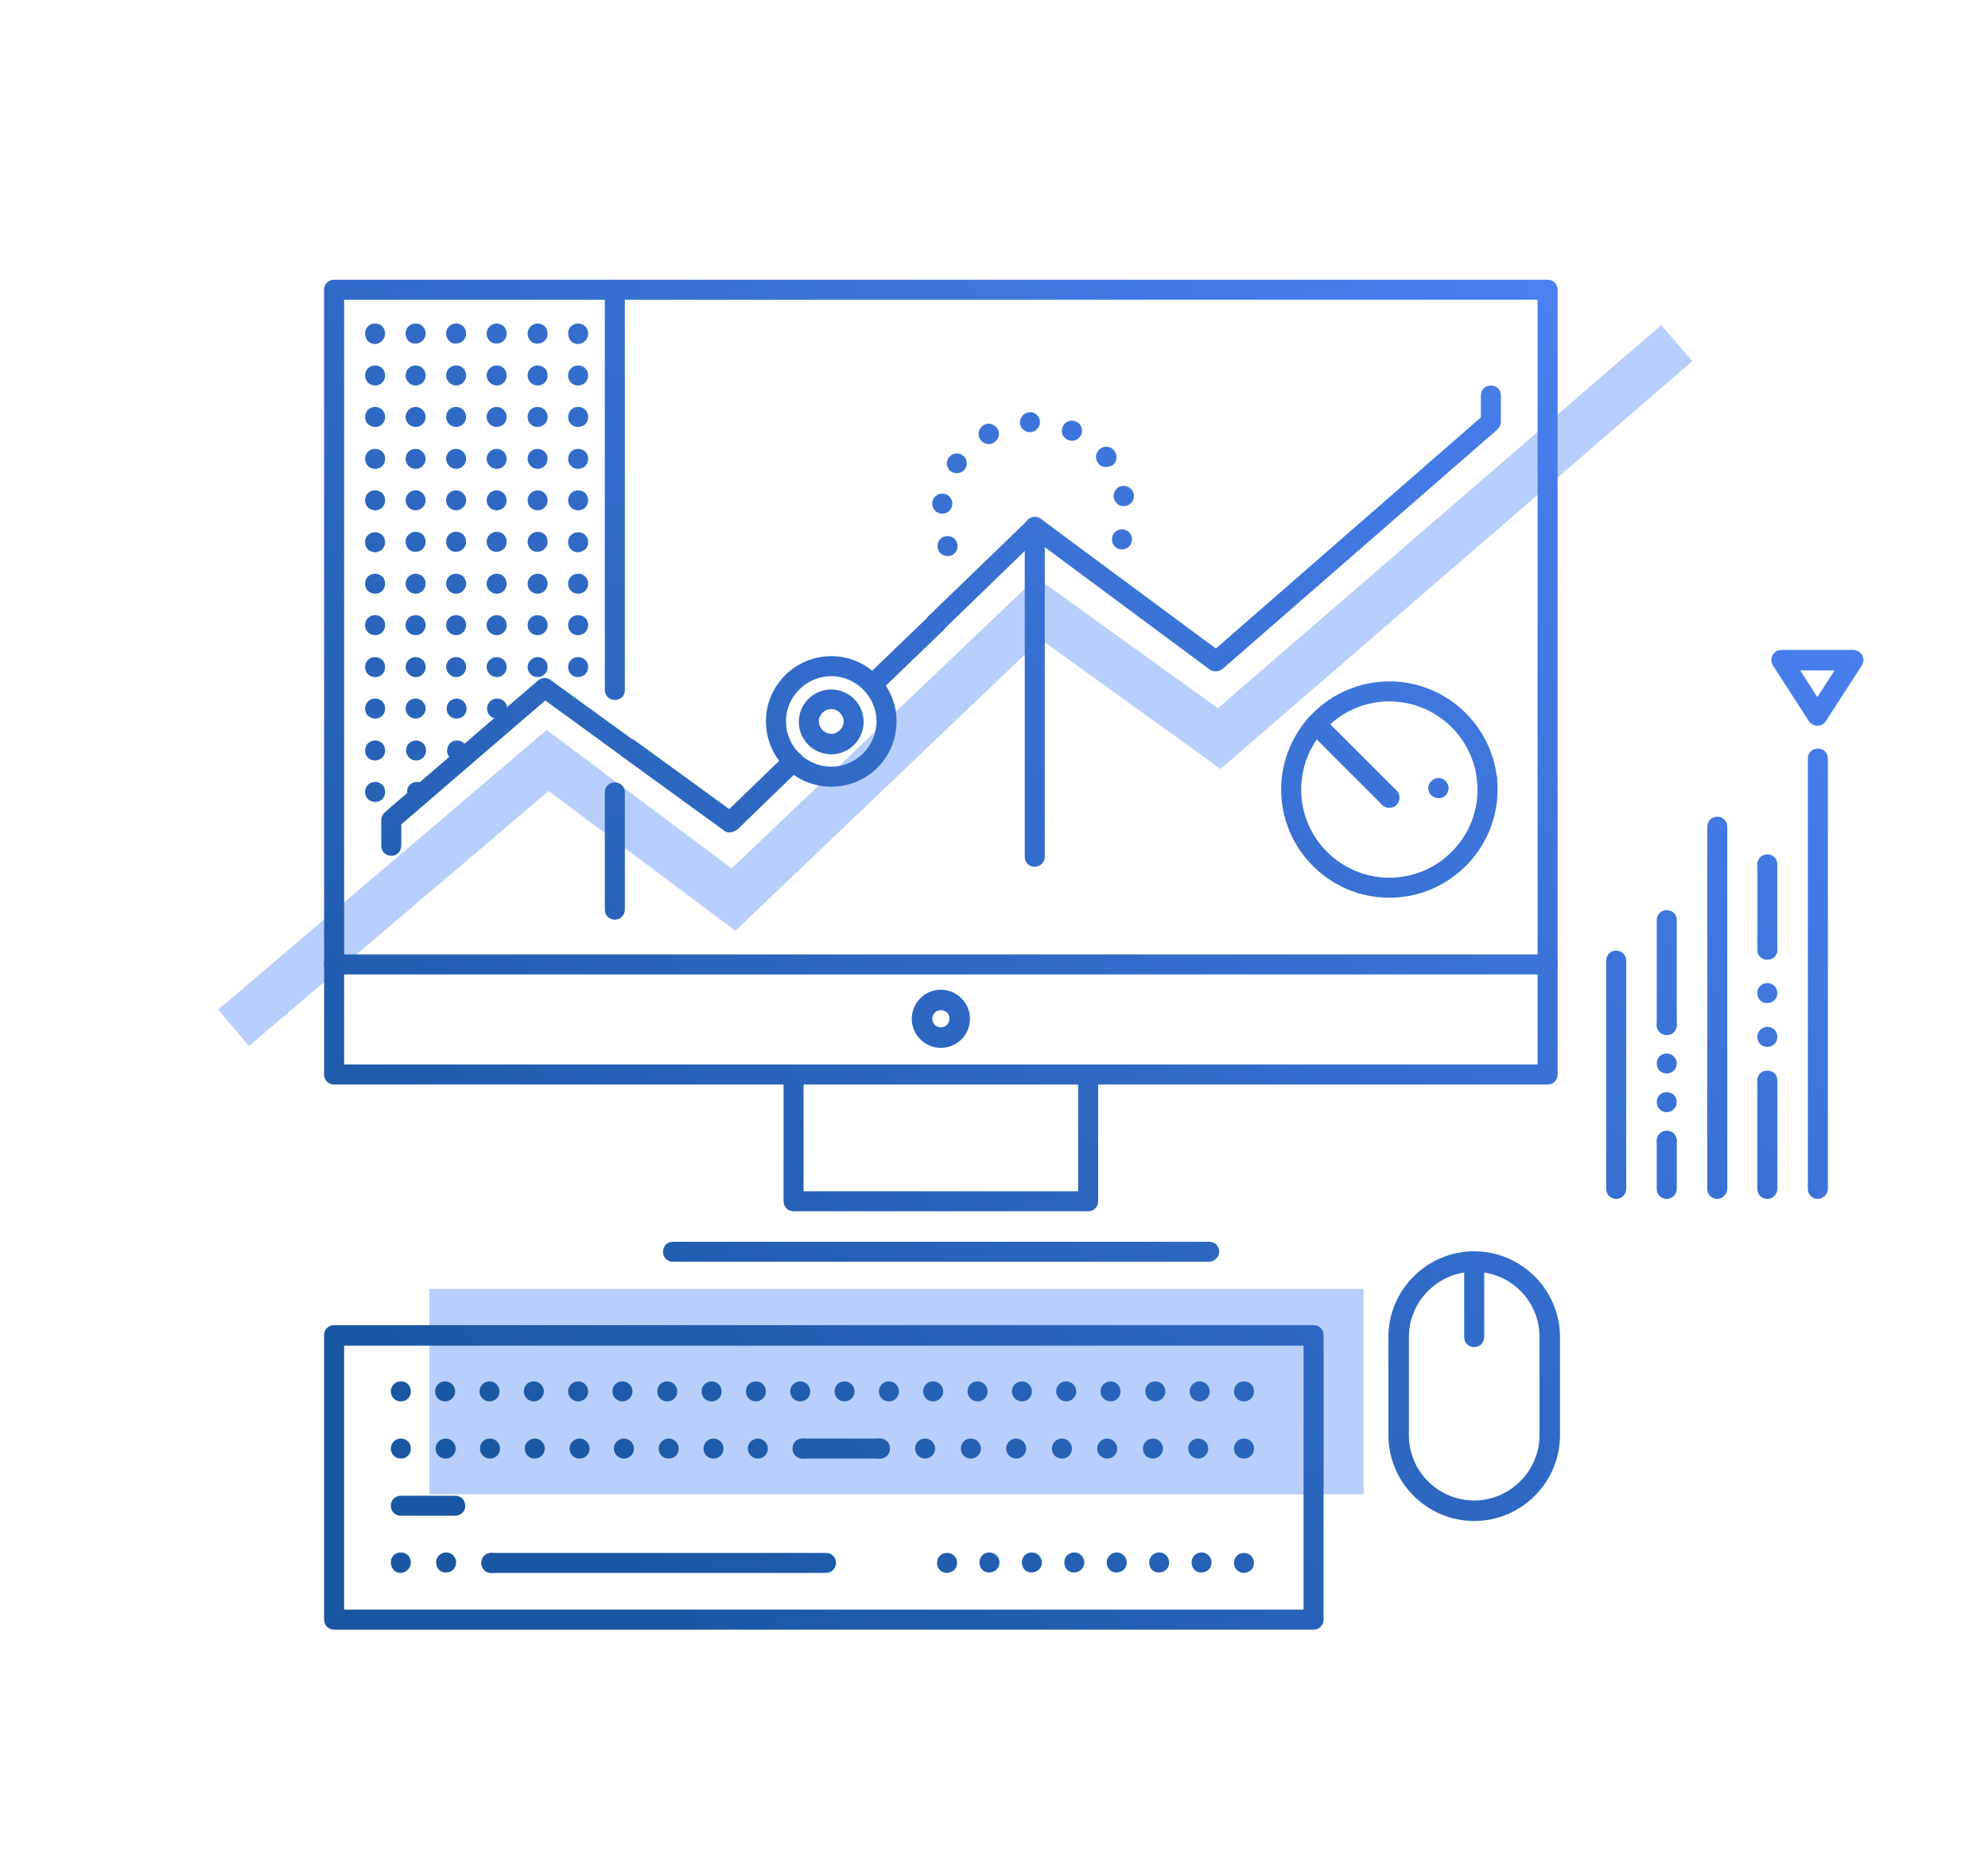 <?xml version="1.0" encoding="UTF-8"?> <!-- Generator: Adobe Illustrator 23.0.1, SVG Export Plug-In . SVG Version: 6.00 Build 0) --> <svg xmlns="http://www.w3.org/2000/svg" xmlns:xlink="http://www.w3.org/1999/xlink" id="_x2014_лой_x5F_1" x="0px" y="0px" viewBox="0 0 41.71 39.3" style="enable-background:new 0 0 41.71 39.3;" xml:space="preserve"> <style type="text/css"> .st0{opacity:0.4;fill:none;stroke:#4F84F7;stroke-miterlimit:10;} .st1{opacity:0.4;fill:#4F84F7;} .st2{fill:url(#SVGID_1_);} .st3{fill:url(#SVGID_2_);} .st4{fill:url(#SVGID_3_);} .st5{fill:url(#SVGID_4_);} .st6{fill:url(#SVGID_5_);} .st7{fill:url(#SVGID_6_);} .st8{fill:url(#SVGID_7_);} .st9{fill:url(#SVGID_8_);} .st10{fill:url(#SVGID_9_);} .st11{fill:url(#SVGID_10_);} .st12{fill:url(#SVGID_11_);} .st13{fill:url(#SVGID_12_);} .st14{fill:url(#SVGID_13_);} .st15{fill:url(#SVGID_14_);} .st16{fill:url(#SVGID_15_);} .st17{fill:url(#SVGID_16_);} .st18{fill:url(#SVGID_17_);} .st19{fill:url(#SVGID_18_);} .st20{fill:url(#SVGID_19_);} .st21{fill:url(#SVGID_20_);} .st22{fill:url(#SVGID_21_);} .st23{fill:url(#SVGID_22_);} .st24{fill:url(#SVGID_23_);} .st25{fill:url(#SVGID_24_);} .st26{fill:url(#SVGID_25_);} .st27{fill:url(#SVGID_26_);} .st28{fill:url(#SVGID_27_);} .st29{fill:url(#SVGID_28_);} .st30{fill:url(#SVGID_29_);} .st31{fill:url(#SVGID_30_);} .st32{fill:url(#SVGID_31_);} .st33{fill:url(#SVGID_32_);} .st34{fill:url(#SVGID_33_);} .st35{fill:url(#SVGID_34_);} .st36{fill:url(#SVGID_35_);} .st37{fill:url(#SVGID_36_);} .st38{fill:url(#SVGID_37_);} .st39{fill:url(#SVGID_38_);} .st40{fill:url(#SVGID_39_);} .st41{fill:url(#SVGID_40_);} .st42{fill:url(#SVGID_41_);} .st43{fill:url(#SVGID_42_);} .st44{fill:url(#SVGID_43_);} .st45{fill:url(#SVGID_44_);} .st46{fill:url(#SVGID_45_);} .st47{fill:url(#SVGID_46_);} .st48{fill:url(#SVGID_47_);} .st49{fill:url(#SVGID_48_);} .st50{fill:url(#SVGID_49_);} .st51{fill:url(#SVGID_50_);} .st52{fill:url(#SVGID_51_);} .st53{fill:url(#SVGID_52_);} .st54{fill:url(#SVGID_53_);} .st55{fill:url(#SVGID_54_);} .st56{fill:url(#SVGID_55_);} .st57{fill:url(#SVGID_56_);} .st58{fill:url(#SVGID_57_);} .st59{fill:url(#SVGID_58_);} .st60{fill:url(#SVGID_59_);} .st61{fill:url(#SVGID_60_);} .st62{fill:url(#SVGID_61_);} .st63{fill:url(#SVGID_62_);} .st64{fill:url(#SVGID_63_);} .st65{fill:url(#SVGID_64_);} .st66{fill:url(#SVGID_65_);} .st67{fill:url(#SVGID_66_);} .st68{fill:url(#SVGID_67_);} .st69{fill:url(#SVGID_68_);} .st70{fill:url(#SVGID_69_);} .st71{fill:url(#SVGID_70_);} .st72{fill:url(#SVGID_71_);} .st73{fill:url(#SVGID_72_);} .st74{fill:url(#SVGID_73_);} .st75{fill:url(#SVGID_74_);} .st76{fill:url(#SVGID_75_);} .st77{fill:url(#SVGID_76_);} .st78{fill:url(#SVGID_77_);} .st79{fill:url(#SVGID_78_);} .st80{fill:url(#SVGID_79_);} .st81{fill:url(#SVGID_80_);} .st82{fill:url(#SVGID_81_);} .st83{fill:url(#SVGID_82_);} .st84{fill:url(#SVGID_83_);} .st85{fill:url(#SVGID_84_);} .st86{fill:url(#SVGID_85_);} .st87{fill:url(#SVGID_86_);} .st88{fill:url(#SVGID_87_);} .st89{fill:url(#SVGID_88_);} .st90{fill:url(#SVGID_89_);} .st91{fill:url(#SVGID_90_);} .st92{fill:url(#SVGID_91_);} .st93{fill:url(#SVGID_92_);} .st94{fill:url(#SVGID_93_);} .st95{fill:url(#SVGID_94_);} .st96{fill:url(#SVGID_95_);} .st97{fill:url(#SVGID_96_);} .st98{fill:url(#SVGID_97_);} .st99{fill:url(#SVGID_98_);} .st100{fill:url(#SVGID_99_);} .st101{fill:url(#SVGID_100_);} .st102{fill:url(#SVGID_101_);} .st103{fill:url(#SVGID_102_);} .st104{fill:url(#SVGID_103_);} .st105{fill:url(#SVGID_104_);} .st106{fill:url(#SVGID_105_);} .st107{fill:url(#SVGID_106_);} .st108{fill:url(#SVGID_107_);} .st109{fill:url(#SVGID_108_);} .st110{fill:url(#SVGID_109_);} .st111{fill:url(#SVGID_110_);} .st112{fill:url(#SVGID_111_);} .st113{fill:url(#SVGID_112_);} .st114{fill:url(#SVGID_113_);} .st115{fill:url(#SVGID_114_);} .st116{fill:url(#SVGID_115_);} .st117{fill:url(#SVGID_116_);} .st118{fill:url(#SVGID_117_);} .st119{fill:url(#SVGID_118_);} .st120{fill:url(#SVGID_119_);} .st121{fill:url(#SVGID_120_);} .st122{fill:url(#SVGID_121_);} .st123{fill:url(#SVGID_122_);} .st124{fill:url(#SVGID_123_);} .st125{fill:url(#SVGID_124_);} .st126{fill:url(#SVGID_125_);} .st127{fill:url(#SVGID_126_);} .st128{fill:url(#SVGID_127_);} .st129{fill:url(#SVGID_128_);} .st130{fill:url(#SVGID_129_);} .st131{fill:url(#SVGID_130_);} .st132{fill:url(#SVGID_131_);} .st133{fill:url(#SVGID_132_);} .st134{fill:url(#SVGID_133_);} .st135{fill:url(#SVGID_134_);} .st136{fill:url(#SVGID_135_);} .st137{fill:url(#SVGID_136_);} .st138{fill:url(#SVGID_137_);} .st139{fill:url(#SVGID_138_);} .st140{fill:url(#SVGID_139_);} .st141{fill:url(#SVGID_140_);} .st142{fill:url(#SVGID_141_);} .st143{fill:url(#SVGID_142_);} .st144{fill:url(#SVGID_143_);} .st145{fill:url(#SVGID_144_);} .st146{fill:url(#SVGID_145_);} .st147{fill:url(#SVGID_146_);} .st148{fill:url(#SVGID_147_);} .st149{fill:url(#SVGID_148_);} .st150{fill:url(#SVGID_149_);} .st151{fill:url(#SVGID_150_);} .st152{fill:url(#SVGID_151_);} .st153{fill:url(#SVGID_152_);} .st154{fill:url(#SVGID_153_);} .st155{fill:url(#SVGID_154_);} .st156{fill:url(#SVGID_155_);} .st157{fill:url(#SVGID_156_);} .st158{fill:url(#SVGID_157_);} .st159{fill:url(#SVGID_158_);} .st160{fill:url(#SVGID_159_);} .st161{fill:url(#SVGID_160_);} .st162{fill:url(#SVGID_161_);} .st163{fill:url(#SVGID_162_);} .st164{fill:url(#SVGID_163_);} .st165{fill:url(#SVGID_164_);} .st166{fill:url(#SVGID_165_);} .st167{fill:url(#SVGID_166_);} .st168{fill:url(#SVGID_167_);} .st169{fill:url(#SVGID_168_);} .st170{fill:url(#SVGID_169_);} .st171{fill:url(#SVGID_170_);} .st172{fill:url(#SVGID_171_);} .st173{fill:url(#SVGID_172_);} .st174{fill:url(#SVGID_173_);} .st175{fill:url(#SVGID_174_);} .st176{fill:url(#SVGID_175_);} .st177{fill:url(#SVGID_176_);} .st178{fill:url(#SVGID_177_);} .st179{fill:url(#SVGID_178_);} .st180{fill:url(#SVGID_179_);} .st181{fill:url(#SVGID_180_);} .st182{fill:url(#SVGID_181_);} .st183{fill:url(#SVGID_182_);} .st184{fill:url(#SVGID_183_);} .st185{fill:url(#SVGID_184_);} .st186{fill:url(#SVGID_185_);} .st187{fill:url(#SVGID_186_);} .st188{fill:url(#SVGID_187_);} .st189{fill:url(#SVGID_188_);} .st190{fill:url(#SVGID_189_);} .st191{fill:url(#SVGID_190_);} .st192{fill:url(#SVGID_191_);} .st193{fill:url(#SVGID_192_);} .st194{fill:url(#SVGID_193_);} .st195{fill:url(#SVGID_194_);} .st196{fill:url(#SVGID_195_);} .st197{fill:url(#SVGID_196_);} .st198{fill:url(#SVGID_197_);} .st199{fill:url(#SVGID_198_);} .st200{fill:url(#SVGID_199_);} .st201{fill:url(#SVGID_200_);} .st202{fill:url(#SVGID_201_);} .st203{fill:url(#SVGID_202_);} .st204{fill:url(#SVGID_203_);} .st205{fill:url(#SVGID_204_);} .st206{fill:url(#SVGID_205_);} .st207{fill:url(#SVGID_206_);} .st208{fill:url(#SVGID_207_);} .st209{fill:url(#SVGID_208_);} .st210{fill:url(#SVGID_209_);} .st211{fill:url(#SVGID_210_);} .st212{fill:url(#SVGID_211_);} .st213{fill:url(#SVGID_212_);} .st214{fill:url(#SVGID_213_);} .st215{fill:url(#SVGID_214_);} .st216{fill:url(#SVGID_215_);} .st217{fill:url(#SVGID_216_);} .st218{fill:url(#SVGID_217_);} .st219{fill:url(#SVGID_218_);} .st220{fill:url(#SVGID_219_);} .st221{fill:url(#SVGID_220_);} .st222{fill:url(#SVGID_221_);} .st223{fill:url(#SVGID_222_);} .st224{fill:url(#SVGID_223_);} .st225{fill:url(#SVGID_224_);} .st226{fill:url(#SVGID_225_);} .st227{fill:url(#SVGID_226_);} .st228{fill:url(#SVGID_227_);} .st229{fill:url(#SVGID_228_);} .st230{fill:url(#SVGID_229_);} .st231{fill:url(#SVGID_230_);} .st232{fill:url(#SVGID_231_);} .st233{fill:url(#SVGID_232_);} .st234{fill:url(#SVGID_233_);} .st235{fill:url(#SVGID_234_);} .st236{fill:url(#SVGID_235_);} .st237{fill:url(#SVGID_236_);} .st238{fill:url(#SVGID_237_);} .st239{fill:url(#SVGID_238_);} .st240{fill:url(#SVGID_239_);} .st241{fill:url(#SVGID_240_);} .st242{fill:url(#SVGID_241_);} .st243{fill:url(#SVGID_242_);} .st244{fill:url(#SVGID_243_);} .st245{fill:url(#SVGID_244_);} </style> <polyline class="st0" points="4.9,21.57 11.49,15.96 15.39,18.88 21.79,12.77 25.58,15.5 35.18,7.2 "></polyline> <rect x="9.01" y="27.05" class="st1" width="19.6" height="4.31"></rect> <g> <g> <g> <g> <linearGradient id="SVGID_1_" gradientUnits="userSpaceOnUse" x1="32.066" y1="1.22" x2="7.453" y2="27.372"> <stop offset="0" style="stop-color:#4F84F7"></stop> <stop offset="1" style="stop-color:#1A57A3"></stop> </linearGradient> <path class="st2" d="M32.47,22.76H7.01c-0.12,0-0.21-0.09-0.21-0.21V6.08c0-0.12,0.09-0.21,0.21-0.21h25.46 c0.12,0,0.21,0.09,0.21,0.21v16.47C32.68,22.67,32.59,22.76,32.47,22.76z M7.22,22.34h25.04V6.29H7.22V22.34z"></path> </g> <g> <linearGradient id="SVGID_2_" gradientUnits="userSpaceOnUse" x1="35.025" y1="4.004" x2="10.411" y2="30.157"> <stop offset="0" style="stop-color:#4F84F7"></stop> <stop offset="1" style="stop-color:#1A57A3"></stop> </linearGradient> <path class="st3" d="M32.47,20.45H7.01c-0.12,0-0.21-0.09-0.21-0.21c0-0.12,0.09-0.21,0.21-0.21h25.46 c0.12,0,0.21,0.09,0.21,0.21C32.68,20.36,32.59,20.45,32.47,20.45z"></path> </g> </g> <g> <g> <g> <linearGradient id="SVGID_3_" gradientUnits="userSpaceOnUse" x1="30.266" y1="-0.475" x2="5.652" y2="25.677"> <stop offset="0" style="stop-color:#4F84F7"></stop> <stop offset="1" style="stop-color:#1A57A3"></stop> </linearGradient> <path class="st4" d="M15.31,17.47c-0.04,0-0.09-0.01-0.12-0.04l-2.12-1.54c-0.09-0.07-0.12-0.2-0.05-0.3 c0.07-0.09,0.2-0.12,0.3-0.05l1.98,1.44l1.2-1.16c0.08-0.08,0.22-0.08,0.3,0.01c0.08,0.08,0.08,0.22-0.01,0.3l-1.32,1.28 C15.41,17.45,15.36,17.47,15.31,17.47z"></path> </g> <g> <linearGradient id="SVGID_4_" gradientUnits="userSpaceOnUse" x1="31.356" y1="0.551" x2="6.742" y2="26.703"> <stop offset="0" style="stop-color:#4F84F7"></stop> <stop offset="1" style="stop-color:#1A57A3"></stop> </linearGradient> <path class="st5" d="M18.3,14.57c-0.06,0-0.11-0.02-0.15-0.06c-0.08-0.08-0.08-0.22,0.01-0.3l1.34-1.29 c0.08-0.08,0.22-0.08,0.3,0.01c0.08,0.08,0.08,0.22-0.01,0.3l-1.34,1.29C18.4,14.55,18.35,14.57,18.3,14.57z"></path> </g> <g> <linearGradient id="SVGID_5_" gradientUnits="userSpaceOnUse" x1="28.342" y1="-2.285" x2="3.728" y2="23.867"> <stop offset="0" style="stop-color:#4F84F7"></stop> <stop offset="1" style="stop-color:#1A57A3"></stop> </linearGradient> <path class="st6" d="M8.21,17.96C8.09,17.96,8,17.87,8,17.75v-0.54c0-0.06,0.03-0.12,0.07-0.16l3.22-2.77 c0.07-0.06,0.18-0.07,0.26-0.01l1.75,1.27c0.09,0.07,0.12,0.2,0.05,0.29c-0.07,0.09-0.2,0.12-0.29,0.05l-1.62-1.18l-3.02,2.6 v0.44C8.42,17.87,8.33,17.96,8.21,17.96z"></path> </g> <g> <linearGradient id="SVGID_6_" gradientUnits="userSpaceOnUse" x1="33.924" y1="2.969" x2="9.311" y2="29.121"> <stop offset="0" style="stop-color:#4F84F7"></stop> <stop offset="1" style="stop-color:#1A57A3"></stop> </linearGradient> <path class="st7" d="M25.51,14.09c-0.04,0-0.09-0.01-0.13-0.04l-2.79-2.07c-0.09-0.07-0.11-0.2-0.04-0.3 c0.07-0.09,0.2-0.11,0.3-0.04l2.66,1.97l5.56-4.85V8.3c0-0.12,0.09-0.21,0.21-0.21c0.12,0,0.21,0.09,0.21,0.21v0.55 c0,0.06-0.03,0.12-0.07,0.16l-5.76,5.02C25.61,14.07,25.56,14.09,25.51,14.09z"></path> </g> <g> <linearGradient id="SVGID_7_" gradientUnits="userSpaceOnUse" x1="31.89" y1="1.054" x2="7.277" y2="27.206"> <stop offset="0" style="stop-color:#4F84F7"></stop> <stop offset="1" style="stop-color:#1A57A3"></stop> </linearGradient> <path class="st8" d="M19.63,13.28c-0.06,0-0.11-0.02-0.15-0.06c-0.08-0.08-0.08-0.22,0.01-0.3l2.08-2.01 c0.07-0.07,0.19-0.08,0.27-0.02l1.01,0.75c0.09,0.07,0.11,0.2,0.04,0.3c-0.07,0.09-0.2,0.11-0.3,0.04l-0.86-0.64l-1.95,1.89 C19.74,13.26,19.69,13.28,19.63,13.28z"></path> </g> </g> <g> <g> <linearGradient id="SVGID_8_" gradientUnits="userSpaceOnUse" x1="30.718" y1="-0.049" x2="6.104" y2="26.103"> <stop offset="0" style="stop-color:#4F84F7"></stop> <stop offset="1" style="stop-color:#1A57A3"></stop> </linearGradient> <path class="st9" d="M19.88,11.67c-0.05,0-0.11-0.02-0.15-0.06c-0.04-0.04-0.06-0.09-0.06-0.15c0-0.06,0.02-0.11,0.06-0.15 c0.08-0.08,0.22-0.08,0.3,0c0.04,0.04,0.06,0.09,0.06,0.15c0,0.06-0.02,0.11-0.06,0.15C19.99,11.65,19.94,11.67,19.88,11.67z"></path> </g> <g> <linearGradient id="SVGID_9_" gradientUnits="userSpaceOnUse" x1="31.053" y1="0.266" x2="6.439" y2="26.418"> <stop offset="0" style="stop-color:#4F84F7"></stop> <stop offset="1" style="stop-color:#1A57A3"></stop> </linearGradient> <path class="st10" d="M19.75,10.78c-0.12-0.01-0.2-0.12-0.19-0.23l0,0c0.01-0.12,0.12-0.2,0.23-0.19l0,0 c0.12,0.01,0.2,0.12,0.19,0.23l0,0c-0.01,0.11-0.1,0.19-0.21,0.19l0,0C19.76,10.78,19.76,10.78,19.75,10.78z M23.37,10.45 L23.37,10.45c-0.02-0.12,0.05-0.23,0.17-0.25l0,0c0.11-0.02,0.22,0.05,0.25,0.17l0,0c0.02,0.11-0.05,0.22-0.17,0.25l0,0 c-0.01,0-0.03,0-0.04,0l0,0C23.48,10.63,23.39,10.55,23.37,10.45z M19.96,9.9c-0.1-0.06-0.12-0.2-0.06-0.29l0,0 c0.07-0.1,0.2-0.12,0.29-0.06l0,0c0.1,0.06,0.12,0.2,0.06,0.29h0c-0.04,0.06-0.11,0.09-0.18,0.09l0,0 C20.04,9.93,20,9.92,19.96,9.9z M23.04,9.72c-0.07-0.09-0.06-0.22,0.04-0.3l0,0c0.09-0.07,0.22-0.06,0.3,0.04l0,0 c0.07,0.09,0.06,0.22-0.03,0.3l0,0C23.29,9.79,23.25,9.8,23.2,9.8l0,0C23.14,9.8,23.08,9.78,23.04,9.72z M20.56,9.21 c-0.06-0.1-0.02-0.23,0.08-0.29l0,0c0.1-0.06,0.23-0.02,0.29,0.08l0,0c0.06,0.1,0.02,0.23-0.08,0.29l0,0 c-0.03,0.02-0.07,0.03-0.1,0.03l0,0C20.67,9.32,20.6,9.28,20.56,9.21z M22.4,9.23L22.4,9.23c-0.11-0.05-0.15-0.18-0.1-0.28l0,0 c0.05-0.11,0.17-0.15,0.28-0.1l0,0c0.11,0.05,0.15,0.17,0.1,0.28l0,0c-0.04,0.08-0.11,0.12-0.19,0.12l0,0 C22.46,9.25,22.43,9.24,22.4,9.23z M21.4,8.87c0-0.12,0.09-0.21,0.2-0.22l0,0c0.12-0.01,0.21,0.09,0.22,0.2l0,0 c0,0.12-0.09,0.21-0.2,0.22l0,0c0,0-0.01,0-0.01,0l0,0C21.5,9.07,21.4,8.98,21.4,8.87z"></path> </g> <g> <linearGradient id="SVGID_10_" gradientUnits="userSpaceOnUse" x1="32.585" y1="1.708" x2="7.971" y2="27.86"> <stop offset="0" style="stop-color:#4F84F7"></stop> <stop offset="1" style="stop-color:#1A57A3"></stop> </linearGradient> <path class="st11" d="M23.54,11.53c-0.06,0-0.11-0.02-0.15-0.06c-0.04-0.04-0.06-0.09-0.06-0.15c0-0.06,0.02-0.11,0.06-0.15 c0.08-0.08,0.22-0.08,0.3,0c0.04,0.04,0.06,0.09,0.06,0.15c0,0.05-0.02,0.11-0.06,0.15C23.65,11.51,23.59,11.53,23.54,11.53z"></path> </g> </g> <g> <linearGradient id="SVGID_11_" gradientUnits="userSpaceOnUse" x1="33.213" y1="2.299" x2="8.599" y2="28.451"> <stop offset="0" style="stop-color:#4F84F7"></stop> <stop offset="1" style="stop-color:#1A57A3"></stop> </linearGradient> <path class="st12" d="M21.71,18.19c-0.12,0-0.21-0.09-0.21-0.21v-6.92c0-0.12,0.09-0.21,0.21-0.21c0.12,0,0.21,0.09,0.21,0.21 v6.92C21.92,18.09,21.83,18.19,21.71,18.19z"></path> </g> </g> <g> <linearGradient id="SVGID_12_" gradientUnits="userSpaceOnUse" x1="36.84" y1="5.713" x2="12.227" y2="31.865"> <stop offset="0" style="stop-color:#4F84F7"></stop> <stop offset="1" style="stop-color:#1A57A3"></stop> </linearGradient> <path class="st13" d="M22.83,25.42h-6.18c-0.12,0-0.21-0.09-0.21-0.21v-2.66c0-0.12,0.09-0.21,0.21-0.21 c0.12,0,0.21,0.09,0.21,0.21V25h5.76v-2.45c0-0.12,0.09-0.21,0.21-0.21c0.12,0,0.21,0.09,0.21,0.21v2.66 C23.04,25.33,22.95,25.42,22.83,25.42z"></path> </g> <g> <linearGradient id="SVGID_13_" gradientUnits="userSpaceOnUse" x1="38.031" y1="6.833" x2="13.417" y2="32.985"> <stop offset="0" style="stop-color:#4F84F7"></stop> <stop offset="1" style="stop-color:#1A57A3"></stop> </linearGradient> <path class="st14" d="M25.37,26.48H14.12c-0.12,0-0.21-0.09-0.21-0.21c0-0.12,0.09-0.21,0.21-0.21h11.25 c0.12,0,0.21,0.09,0.21,0.21C25.58,26.38,25.48,26.48,25.37,26.48z"></path> </g> </g> <g> <g> <linearGradient id="SVGID_14_" gradientUnits="userSpaceOnUse" x1="39.095" y1="7.835" x2="14.481" y2="33.987"> <stop offset="0" style="stop-color:#4F84F7"></stop> <stop offset="1" style="stop-color:#1A57A3"></stop> </linearGradient> <path class="st15" d="M27.56,34.2H7.01c-0.12,0-0.21-0.09-0.21-0.21v-5.97c0-0.12,0.09-0.21,0.21-0.21h20.55 c0.12,0,0.21,0.09,0.21,0.21v5.97C27.77,34.11,27.68,34.2,27.56,34.2z M7.22,33.78h20.13v-5.54H7.22V33.78z"></path> </g> <g> <g> <linearGradient id="SVGID_15_" gradientUnits="userSpaceOnUse" x1="41.356" y1="9.963" x2="16.742" y2="36.115"> <stop offset="0" style="stop-color:#4F84F7"></stop> <stop offset="1" style="stop-color:#1A57A3"></stop> </linearGradient> <path class="st16" d="M19.87,33.01c-0.06,0-0.11-0.02-0.15-0.06c-0.04-0.04-0.06-0.09-0.06-0.15c0-0.06,0.02-0.11,0.06-0.15 c0.08-0.08,0.22-0.08,0.3,0c0.04,0.04,0.06,0.09,0.06,0.15c0,0.06-0.02,0.11-0.06,0.15C19.98,32.98,19.92,33.01,19.87,33.01z"></path> </g> <g> <linearGradient id="SVGID_16_" gradientUnits="userSpaceOnUse" x1="43.008" y1="11.518" x2="18.394" y2="37.67"> <stop offset="0" style="stop-color:#4F84F7"></stop> <stop offset="1" style="stop-color:#1A57A3"></stop> </linearGradient> <path class="st17" d="M25,32.79c0-0.12,0.1-0.21,0.21-0.21l0,0c0.12,0,0.21,0.1,0.21,0.21l0,0c0,0.12-0.09,0.21-0.21,0.21l0,0 C25.09,33.01,25,32.91,25,32.79z M24.11,32.79c0-0.12,0.1-0.21,0.21-0.21l0,0c0.12,0,0.21,0.1,0.21,0.21l0,0 c0,0.12-0.09,0.21-0.21,0.21l0,0C24.2,33.01,24.11,32.91,24.11,32.79z M23.22,32.79c0-0.12,0.1-0.21,0.21-0.21l0,0 c0.12,0,0.21,0.1,0.21,0.21l0,0c0,0.12-0.09,0.21-0.21,0.21l0,0C23.31,33.01,23.22,32.91,23.22,32.79z M22.33,32.79 c0-0.12,0.09-0.21,0.21-0.21l0,0c0.12,0,0.21,0.1,0.21,0.21l0,0c0,0.12-0.1,0.21-0.21,0.21l0,0 C22.42,33.01,22.33,32.91,22.33,32.79z M21.44,32.79c0-0.12,0.09-0.21,0.21-0.21l0,0c0.12,0,0.21,0.1,0.21,0.21l0,0 c0,0.12-0.1,0.21-0.21,0.21l0,0C21.53,33.01,21.44,32.91,21.44,32.79z M20.55,32.79c0-0.12,0.09-0.21,0.21-0.21l0,0 c0.12,0,0.21,0.1,0.21,0.21l0,0c0,0.12-0.1,0.21-0.21,0.21l0,0C20.64,33.01,20.55,32.91,20.55,32.79z"></path> </g> <g> <linearGradient id="SVGID_17_" gradientUnits="userSpaceOnUse" x1="44.66" y1="13.073" x2="20.046" y2="39.225"> <stop offset="0" style="stop-color:#4F84F7"></stop> <stop offset="1" style="stop-color:#1A57A3"></stop> </linearGradient> <path class="st18" d="M26.1,33.01c-0.06,0-0.11-0.02-0.15-0.06c-0.04-0.04-0.06-0.09-0.06-0.15c0-0.06,0.02-0.11,0.06-0.15 c0.08-0.08,0.22-0.08,0.3,0c0.04,0.04,0.06,0.1,0.06,0.15c0,0.05-0.02,0.11-0.06,0.15C26.21,32.98,26.15,33.01,26.1,33.01z"></path> </g> </g> <g> <linearGradient id="SVGID_18_" gradientUnits="userSpaceOnUse" x1="38.15" y1="6.946" x2="13.537" y2="33.098"> <stop offset="0" style="stop-color:#4F84F7"></stop> <stop offset="1" style="stop-color:#1A57A3"></stop> </linearGradient> <path class="st19" d="M17.33,33.01h-7.02c-0.12,0-0.21-0.09-0.21-0.21c0-0.12,0.09-0.21,0.21-0.21h7.02 c0.12,0,0.21,0.09,0.21,0.21C17.54,32.91,17.45,33.01,17.33,33.01z"></path> </g> <g> <g> <linearGradient id="SVGID_19_" gradientUnits="userSpaceOnUse" x1="35.281" y1="4.245" x2="10.667" y2="30.397"> <stop offset="0" style="stop-color:#4F84F7"></stop> <stop offset="1" style="stop-color:#1A57A3"></stop> </linearGradient> <path class="st20" d="M8.41,33.01c-0.06,0-0.11-0.02-0.15-0.06C8.22,32.9,8.2,32.85,8.2,32.79c0-0.06,0.02-0.11,0.06-0.15 c0.08-0.08,0.22-0.08,0.3,0c0.04,0.04,0.06,0.1,0.06,0.15c0,0.05-0.02,0.11-0.06,0.15C8.52,32.98,8.47,33.01,8.41,33.01z"></path> </g> <g> <linearGradient id="SVGID_20_" gradientUnits="userSpaceOnUse" x1="35.784" y1="4.719" x2="11.171" y2="30.871"> <stop offset="0" style="stop-color:#4F84F7"></stop> <stop offset="1" style="stop-color:#1A57A3"></stop> </linearGradient> <path class="st21" d="M9.15,32.79c0-0.12,0.1-0.21,0.21-0.21l0,0c0.12,0,0.21,0.1,0.21,0.21l0,0c0,0.12-0.09,0.21-0.21,0.21l0,0 C9.24,33.01,9.15,32.91,9.15,32.79z"></path> </g> <g> <linearGradient id="SVGID_21_" gradientUnits="userSpaceOnUse" x1="36.288" y1="5.193" x2="11.675" y2="31.345"> <stop offset="0" style="stop-color:#4F84F7"></stop> <stop offset="1" style="stop-color:#1A57A3"></stop> </linearGradient> <path class="st22" d="M10.31,33.01c-0.06,0-0.11-0.02-0.15-0.06c-0.04-0.04-0.06-0.09-0.06-0.15c0-0.05,0.02-0.11,0.06-0.15 c0.08-0.08,0.22-0.08,0.3,0c0.04,0.04,0.06,0.09,0.06,0.15c0,0.06-0.02,0.11-0.06,0.15C10.42,32.98,10.37,33.01,10.31,33.01z"></path> </g> </g> <g> <linearGradient id="SVGID_22_" gradientUnits="userSpaceOnUse" x1="34.986" y1="3.968" x2="10.373" y2="30.12"> <stop offset="0" style="stop-color:#4F84F7"></stop> <stop offset="1" style="stop-color:#1A57A3"></stop> </linearGradient> <path class="st23" d="M9.55,31.81H8.41c-0.12,0-0.21-0.09-0.21-0.21c0-0.12,0.09-0.21,0.21-0.21h1.14c0.12,0,0.21,0.09,0.21,0.21 C9.77,31.71,9.67,31.81,9.55,31.81z"></path> </g> <g> <g> <linearGradient id="SVGID_23_" gradientUnits="userSpaceOnUse" x1="39.415" y1="8.136" x2="14.801" y2="34.288"> <stop offset="0" style="stop-color:#4F84F7"></stop> <stop offset="1" style="stop-color:#1A57A3"></stop> </linearGradient> <path class="st24" d="M18.46,30.61c-0.06,0-0.11-0.02-0.15-0.06c-0.04-0.04-0.06-0.09-0.06-0.15c0-0.05,0.02-0.11,0.06-0.15 c0.08-0.08,0.22-0.08,0.3,0c0.04,0.04,0.06,0.09,0.06,0.15c0,0.06-0.02,0.11-0.06,0.15C18.57,30.59,18.52,30.61,18.46,30.61z"></path> </g> <g> <linearGradient id="SVGID_24_" gradientUnits="userSpaceOnUse" x1="41.44" y1="10.042" x2="16.826" y2="36.194"> <stop offset="0" style="stop-color:#4F84F7"></stop> <stop offset="1" style="stop-color:#1A57A3"></stop> </linearGradient> <path class="st25" d="M24.93,30.4c0-0.12,0.09-0.21,0.21-0.21l0,0c0.12,0,0.21,0.1,0.21,0.21l0,0c0,0.12-0.1,0.21-0.21,0.21l0,0 C25.03,30.61,24.93,30.52,24.93,30.4z M23.98,30.4c0-0.12,0.09-0.21,0.21-0.21l0,0c0.12,0,0.21,0.1,0.21,0.21l0,0 c0,0.12-0.1,0.21-0.21,0.21l0,0C24.07,30.61,23.98,30.52,23.98,30.4z M23.02,30.4c0-0.12,0.1-0.21,0.21-0.21l0,0 c0.12,0,0.21,0.1,0.21,0.21l0,0c0,0.12-0.09,0.21-0.21,0.21l0,0C23.12,30.61,23.02,30.52,23.02,30.4z M22.07,30.4 c0-0.12,0.1-0.21,0.21-0.21l0,0c0.12,0,0.21,0.1,0.21,0.21l0,0c0,0.12-0.09,0.21-0.21,0.21l0,0 C22.16,30.61,22.07,30.52,22.07,30.4z M21.11,30.4c0-0.12,0.1-0.21,0.21-0.21l0,0c0.12,0,0.21,0.1,0.21,0.21l0,0 c0,0.12-0.09,0.21-0.21,0.21l0,0C21.21,30.61,21.11,30.52,21.11,30.4z M20.16,30.4c0-0.12,0.09-0.21,0.21-0.21l0,0 c0.12,0,0.21,0.1,0.21,0.21l0,0c0,0.12-0.1,0.21-0.21,0.21l0,0C20.25,30.61,20.16,30.52,20.16,30.4z M19.2,30.4 c0-0.12,0.09-0.21,0.21-0.21l0,0c0.12,0,0.21,0.1,0.21,0.21l0,0c0,0.12-0.1,0.21-0.21,0.21l0,0C19.3,30.61,19.2,30.52,19.2,30.4 z"></path> </g> <g> <linearGradient id="SVGID_25_" gradientUnits="userSpaceOnUse" x1="43.465" y1="11.948" x2="18.851" y2="38.1"> <stop offset="0" style="stop-color:#4F84F7"></stop> <stop offset="1" style="stop-color:#1A57A3"></stop> </linearGradient> <path class="st26" d="M26.1,30.61c-0.06,0-0.11-0.02-0.15-0.06c-0.04-0.04-0.06-0.09-0.06-0.15c0-0.05,0.02-0.11,0.06-0.15 c0.08-0.08,0.22-0.08,0.3,0c0.04,0.04,0.06,0.09,0.06,0.15c0,0.06-0.02,0.11-0.06,0.15C26.21,30.59,26.15,30.61,26.1,30.61z"></path> </g> </g> <g> <linearGradient id="SVGID_26_" gradientUnits="userSpaceOnUse" x1="38.986" y1="7.732" x2="14.372" y2="33.884"> <stop offset="0" style="stop-color:#4F84F7"></stop> <stop offset="1" style="stop-color:#1A57A3"></stop> </linearGradient> <path class="st27" d="M18.46,30.61h-1.62c-0.12,0-0.21-0.09-0.21-0.21c0-0.12,0.09-0.21,0.21-0.21h1.62 c0.12,0,0.21,0.09,0.21,0.21C18.67,30.52,18.58,30.61,18.46,30.61z"></path> </g> <g> <g> <linearGradient id="SVGID_27_" gradientUnits="userSpaceOnUse" x1="34.086" y1="3.12" x2="9.472" y2="29.273"> <stop offset="0" style="stop-color:#4F84F7"></stop> <stop offset="1" style="stop-color:#1A57A3"></stop> </linearGradient> <path class="st28" d="M8.41,30.61c-0.06,0-0.11-0.02-0.15-0.06C8.22,30.51,8.2,30.46,8.2,30.4c0-0.05,0.02-0.11,0.06-0.15 c0.08-0.08,0.22-0.08,0.3,0c0.04,0.04,0.06,0.09,0.06,0.15c0,0.06-0.02,0.11-0.06,0.15C8.52,30.59,8.47,30.61,8.41,30.61z"></path> </g> <g> <linearGradient id="SVGID_28_" gradientUnits="userSpaceOnUse" x1="36.321" y1="5.224" x2="11.707" y2="31.376"> <stop offset="0" style="stop-color:#4F84F7"></stop> <stop offset="1" style="stop-color:#1A57A3"></stop> </linearGradient> <path class="st29" d="M15.69,30.4c0-0.12,0.1-0.21,0.21-0.21l0,0c0.12,0,0.21,0.1,0.21,0.21l0,0c0,0.12-0.09,0.21-0.21,0.21l0,0 C15.79,30.61,15.69,30.52,15.69,30.4z M14.76,30.4c0-0.12,0.1-0.21,0.21-0.21l0,0c0.12,0,0.21,0.1,0.21,0.21l0,0 c0,0.12-0.09,0.21-0.21,0.21l0,0C14.85,30.61,14.76,30.52,14.76,30.4z M13.82,30.4c0-0.12,0.1-0.21,0.21-0.21l0,0 c0.12,0,0.21,0.1,0.21,0.21l0,0c0,0.12-0.09,0.21-0.21,0.21l0,0C13.91,30.61,13.82,30.52,13.82,30.4z M12.88,30.4 c0-0.12,0.1-0.21,0.21-0.21l0,0c0.12,0,0.21,0.1,0.21,0.21l0,0c0,0.12-0.09,0.21-0.21,0.21l0,0 C12.98,30.61,12.88,30.52,12.88,30.4z M11.95,30.4c0-0.12,0.1-0.21,0.21-0.21l0,0c0.12,0,0.21,0.1,0.21,0.21l0,0 c0,0.12-0.09,0.21-0.21,0.21l0,0C12.04,30.61,11.95,30.52,11.95,30.4z M11.01,30.4c0-0.12,0.1-0.21,0.21-0.21l0,0 c0.12,0,0.21,0.1,0.21,0.21l0,0c0,0.12-0.1,0.21-0.21,0.21l0,0C11.1,30.61,11.01,30.52,11.01,30.4z M10.07,30.4 c0-0.12,0.09-0.21,0.21-0.21l0,0c0.12,0,0.21,0.1,0.21,0.21l0,0c0,0.12-0.09,0.21-0.21,0.21l0,0 C10.17,30.61,10.07,30.52,10.07,30.4z M9.14,30.4c0-0.12,0.1-0.21,0.21-0.21l0,0c0.12,0,0.21,0.1,0.21,0.21l0,0 c0,0.12-0.09,0.21-0.21,0.21l0,0C9.23,30.61,9.14,30.52,9.14,30.4z"></path> </g> <g> <linearGradient id="SVGID_29_" gradientUnits="userSpaceOnUse" x1="38.556" y1="7.328" x2="13.943" y2="33.48"> <stop offset="0" style="stop-color:#4F84F7"></stop> <stop offset="1" style="stop-color:#1A57A3"></stop> </linearGradient> <path class="st30" d="M16.84,30.61c-0.05,0-0.11-0.02-0.15-0.06c-0.04-0.04-0.06-0.09-0.06-0.15c0-0.05,0.02-0.11,0.06-0.15 c0.08-0.08,0.22-0.08,0.3,0c0.04,0.04,0.06,0.09,0.06,0.15c0,0.06-0.02,0.11-0.06,0.15C16.95,30.59,16.9,30.61,16.84,30.61z"></path> </g> </g> <g> <g> <linearGradient id="SVGID_30_" gradientUnits="userSpaceOnUse" x1="33.488" y1="2.558" x2="8.875" y2="28.71"> <stop offset="0" style="stop-color:#4F84F7"></stop> <stop offset="1" style="stop-color:#1A57A3"></stop> </linearGradient> <path class="st31" d="M8.41,29.41c-0.06,0-0.11-0.02-0.15-0.06C8.22,29.31,8.2,29.26,8.2,29.2c0-0.05,0.02-0.11,0.06-0.15 c0.08-0.08,0.22-0.08,0.3,0c0.04,0.04,0.06,0.09,0.06,0.15c0,0.06-0.02,0.11-0.06,0.15C8.52,29.39,8.47,29.41,8.41,29.41z"></path> </g> <g> <linearGradient id="SVGID_31_" gradientUnits="userSpaceOnUse" x1="38.178" y1="6.972" x2="13.565" y2="33.124"> <stop offset="0" style="stop-color:#4F84F7"></stop> <stop offset="1" style="stop-color:#1A57A3"></stop> </linearGradient> <path class="st32" d="M24.96,29.2c0-0.12,0.1-0.21,0.21-0.21l0,0c0.12,0,0.21,0.1,0.21,0.21l0,0c0,0.12-0.09,0.21-0.21,0.21l0,0 C25.05,29.41,24.96,29.32,24.96,29.2z M24.03,29.2c0-0.12,0.09-0.21,0.21-0.21l0,0c0.12,0,0.21,0.1,0.21,0.21l0,0 c0,0.12-0.1,0.21-0.21,0.21l0,0C24.12,29.41,24.03,29.32,24.03,29.2z M23.09,29.2c0-0.12,0.1-0.21,0.21-0.21l0,0 c0.12,0,0.21,0.1,0.21,0.21l0,0c0,0.12-0.09,0.21-0.21,0.21l0,0C23.19,29.41,23.09,29.32,23.09,29.2z M22.16,29.2 c0-0.12,0.09-0.21,0.21-0.21l0,0c0.12,0,0.21,0.1,0.21,0.21l0,0c0,0.12-0.1,0.21-0.21,0.21l0,0 C22.26,29.41,22.16,29.32,22.16,29.2z M21.23,29.2c0-0.12,0.1-0.21,0.21-0.21l0,0c0.12,0,0.21,0.1,0.21,0.21l0,0 c0,0.12-0.09,0.21-0.21,0.21l0,0C21.33,29.41,21.23,29.32,21.23,29.2z M20.3,29.2c0-0.12,0.09-0.21,0.21-0.21l0,0 c0.12,0,0.21,0.1,0.21,0.21l0,0c0,0.12-0.09,0.21-0.21,0.21l0,0C20.4,29.41,20.3,29.32,20.3,29.2z M19.37,29.2 c0-0.12,0.09-0.21,0.21-0.21l0,0c0.12,0,0.21,0.1,0.21,0.21l0,0c0,0.12-0.1,0.21-0.21,0.21l0,0 C19.46,29.41,19.37,29.32,19.37,29.2z M18.44,29.2c0-0.12,0.1-0.21,0.21-0.21l0,0c0.12,0,0.21,0.1,0.21,0.21l0,0 c0,0.12-0.09,0.21-0.21,0.21l0,0C18.53,29.41,18.44,29.32,18.44,29.2z M17.51,29.2c0-0.12,0.09-0.21,0.21-0.21l0,0 c0.12,0,0.21,0.1,0.21,0.21l0,0c0,0.12-0.1,0.21-0.21,0.21l0,0C17.6,29.41,17.51,29.32,17.51,29.2z M16.58,29.2 c0-0.12,0.1-0.21,0.21-0.21l0,0c0.12,0,0.21,0.1,0.21,0.21l0,0c0,0.12-0.09,0.21-0.21,0.21l0,0 C16.67,29.41,16.58,29.32,16.58,29.2z M15.65,29.2c0-0.12,0.09-0.21,0.21-0.21l0,0c0.12,0,0.21,0.1,0.21,0.21l0,0 c0,0.12-0.1,0.21-0.21,0.21l0,0C15.74,29.41,15.65,29.32,15.65,29.2z M14.72,29.2c0-0.12,0.1-0.21,0.21-0.21l0,0 c0.12,0,0.21,0.1,0.21,0.21l0,0c0,0.12-0.09,0.21-0.21,0.21l0,0C14.81,29.41,14.72,29.32,14.72,29.2z M13.79,29.2 c0-0.12,0.09-0.21,0.21-0.21l0,0c0.12,0,0.21,0.1,0.21,0.21l0,0c0,0.12-0.09,0.21-0.21,0.21l0,0 C13.88,29.41,13.79,29.32,13.79,29.2z M12.85,29.2c0-0.12,0.09-0.21,0.21-0.21l0,0c0.12,0,0.21,0.1,0.21,0.21l0,0 c0,0.12-0.1,0.21-0.21,0.21l0,0C12.95,29.41,12.85,29.32,12.85,29.2z M11.92,29.2c0-0.12,0.1-0.21,0.21-0.21l0,0 c0.12,0,0.21,0.1,0.21,0.21l0,0c0,0.12-0.09,0.21-0.21,0.21l0,0C12.02,29.41,11.92,29.32,11.92,29.2z M10.99,29.2 c0-0.12,0.09-0.21,0.21-0.21l0,0c0.12,0,0.21,0.1,0.21,0.21l0,0c0,0.12-0.1,0.21-0.21,0.21l0,0 C11.09,29.41,10.99,29.32,10.99,29.2z M10.06,29.2c0-0.12,0.1-0.21,0.21-0.21l0,0c0.12,0,0.21,0.1,0.21,0.21l0,0 c0,0.12-0.09,0.21-0.21,0.21l0,0C10.16,29.41,10.06,29.32,10.06,29.2z M9.13,29.2c0-0.12,0.09-0.21,0.21-0.21l0,0 c0.12,0,0.21,0.1,0.21,0.21l0,0c0,0.12-0.1,0.21-0.21,0.21l0,0C9.22,29.41,9.13,29.32,9.13,29.2z"></path> </g> <g> <linearGradient id="SVGID_32_" gradientUnits="userSpaceOnUse" x1="42.868" y1="11.386" x2="18.254" y2="37.538"> <stop offset="0" style="stop-color:#4F84F7"></stop> <stop offset="1" style="stop-color:#1A57A3"></stop> </linearGradient> <path class="st33" d="M26.1,29.41c-0.06,0-0.11-0.02-0.15-0.06c-0.04-0.04-0.06-0.09-0.06-0.15c0-0.05,0.02-0.11,0.06-0.15 c0.08-0.08,0.22-0.08,0.3,0c0.04,0.04,0.06,0.09,0.06,0.15c0,0.06-0.02,0.11-0.06,0.15C26.21,29.39,26.15,29.41,26.1,29.41z"></path> </g> </g> </g> <g> <g> <linearGradient id="SVGID_33_" gradientUnits="userSpaceOnUse" x1="45.373" y1="13.744" x2="20.76" y2="39.896"> <stop offset="0" style="stop-color:#4F84F7"></stop> <stop offset="1" style="stop-color:#1A57A3"></stop> </linearGradient> <path class="st34" d="M30.93,31.92c-0.99,0-1.8-0.81-1.8-1.8v-2.06c0-0.99,0.81-1.8,1.8-1.8c0.99,0,1.8,0.81,1.8,1.8v2.06 C32.73,31.11,31.92,31.92,30.93,31.92z M30.93,26.69c-0.76,0-1.37,0.62-1.37,1.37v2.06c0,0.76,0.62,1.37,1.37,1.37 s1.37-0.62,1.37-1.37v-2.06C32.3,27.3,31.69,26.69,30.93,26.69z"></path> </g> <g> <linearGradient id="SVGID_34_" gradientUnits="userSpaceOnUse" x1="44.464" y1="12.889" x2="19.851" y2="39.041"> <stop offset="0" style="stop-color:#4F84F7"></stop> <stop offset="1" style="stop-color:#1A57A3"></stop> </linearGradient> <path class="st35" d="M30.93,28.27c-0.12,0-0.21-0.09-0.21-0.21v-1.58c0-0.12,0.09-0.21,0.21-0.21c0.12,0,0.21,0.09,0.21,0.21 v1.58C31.14,28.18,31.05,28.27,30.93,28.27z"></path> </g> </g> <g> <linearGradient id="SVGID_35_" gradientUnits="userSpaceOnUse" x1="35.593" y1="4.539" x2="10.979" y2="30.691"> <stop offset="0" style="stop-color:#4F84F7"></stop> <stop offset="1" style="stop-color:#1A57A3"></stop> </linearGradient> <path class="st36" d="M19.74,21.99c-0.33,0-0.61-0.27-0.61-0.61c0-0.33,0.27-0.61,0.61-0.61c0.33,0,0.61,0.27,0.61,0.61 C20.35,21.72,20.08,21.99,19.74,21.99z M19.74,21.2c-0.1,0-0.18,0.08-0.18,0.18c0,0.1,0.08,0.18,0.18,0.18s0.18-0.08,0.18-0.18 C19.93,21.28,19.84,21.2,19.74,21.2z"></path> </g> <g> <linearGradient id="SVGID_36_" gradientUnits="userSpaceOnUse" x1="26.424" y1="-4.091" x2="1.81" y2="22.061"> <stop offset="0" style="stop-color:#4F84F7"></stop> <stop offset="1" style="stop-color:#1A57A3"></stop> </linearGradient> <path class="st37" d="M12.9,14.69c-0.12,0-0.21-0.09-0.21-0.21V6.08c0-0.12,0.09-0.21,0.21-0.21c0.12,0,0.21,0.09,0.21,0.21v8.41 C13.11,14.6,13.02,14.69,12.9,14.69z"></path> </g> <g> <linearGradient id="SVGID_37_" gradientUnits="userSpaceOnUse" x1="30.205" y1="-0.532" x2="5.591" y2="25.62"> <stop offset="0" style="stop-color:#4F84F7"></stop> <stop offset="1" style="stop-color:#1A57A3"></stop> </linearGradient> <path class="st38" d="M12.9,19.3c-0.12,0-0.21-0.09-0.21-0.21v-2.46c0-0.12,0.09-0.21,0.21-0.21c0.12,0,0.21,0.09,0.21,0.21v2.46 C13.11,19.2,13.02,19.3,12.9,19.3z"></path> </g> <g> <g> <g> <linearGradient id="SVGID_38_" gradientUnits="userSpaceOnUse" x1="24.381" y1="-6.014" x2="-0.233" y2="20.138"> <stop offset="0" style="stop-color:#4F84F7"></stop> <stop offset="1" style="stop-color:#1A57A3"></stop> </linearGradient> <path class="st39" d="M12.13,7.22c-0.06,0-0.11-0.02-0.15-0.06C11.94,7.11,11.92,7.06,11.92,7c0-0.06,0.02-0.11,0.06-0.15 c0.08-0.08,0.22-0.08,0.3,0c0.04,0.04,0.06,0.09,0.06,0.15c0,0.06-0.02,0.11-0.06,0.15C12.24,7.19,12.18,7.22,12.13,7.22z"></path> </g> <g> <linearGradient id="SVGID_39_" gradientUnits="userSpaceOnUse" x1="23.252" y1="-7.076" x2="-1.362" y2="19.076"> <stop offset="0" style="stop-color:#4F84F7"></stop> <stop offset="1" style="stop-color:#1A57A3"></stop> </linearGradient> <path class="st40" d="M11.07,7c0-0.12,0.1-0.21,0.21-0.21l0,0c0.12,0,0.21,0.09,0.21,0.21l0,0c0,0.12-0.09,0.21-0.21,0.21l0,0 C11.16,7.22,11.07,7.12,11.07,7z M10.21,7c0-0.12,0.1-0.21,0.21-0.21l0,0c0.12,0,0.21,0.09,0.21,0.21l0,0 c0,0.12-0.09,0.21-0.21,0.21l0,0C10.31,7.22,10.21,7.12,10.21,7z M9.36,7c0-0.12,0.09-0.21,0.21-0.21l0,0 c0.12,0,0.21,0.09,0.21,0.21l0,0c0,0.12-0.1,0.21-0.21,0.21l0,0C9.46,7.22,9.36,7.12,9.36,7z M8.51,7 c0-0.12,0.09-0.21,0.21-0.21l0,0c0.12,0,0.21,0.09,0.21,0.21l0,0c0,0.12-0.1,0.21-0.21,0.21l0,0C8.6,7.22,8.51,7.12,8.51,7z"></path> </g> <g> <linearGradient id="SVGID_40_" gradientUnits="userSpaceOnUse" x1="22.122" y1="-8.139" x2="-2.492" y2="18.013"> <stop offset="0" style="stop-color:#4F84F7"></stop> <stop offset="1" style="stop-color:#1A57A3"></stop> </linearGradient> <path class="st41" d="M7.87,7.22c-0.05,0-0.11-0.02-0.15-0.06C7.68,7.11,7.66,7.06,7.66,7c0-0.06,0.02-0.11,0.06-0.15 c0.08-0.08,0.22-0.08,0.3,0C8.06,6.89,8.08,6.95,8.08,7c0,0.05-0.02,0.11-0.06,0.15C7.98,7.19,7.93,7.22,7.87,7.22z"></path> </g> </g> <g> <g> <linearGradient id="SVGID_41_" gradientUnits="userSpaceOnUse" x1="24.817" y1="-5.603" x2="0.203" y2="20.549"> <stop offset="0" style="stop-color:#4F84F7"></stop> <stop offset="1" style="stop-color:#1A57A3"></stop> </linearGradient> <path class="st42" d="M12.13,8.09c-0.06,0-0.11-0.02-0.15-0.06c-0.04-0.04-0.06-0.09-0.06-0.15c0-0.06,0.02-0.11,0.06-0.15 c0.08-0.08,0.22-0.08,0.3,0c0.04,0.04,0.06,0.09,0.06,0.15c0,0.05-0.02,0.11-0.06,0.15C12.24,8.07,12.18,8.09,12.13,8.09z"></path> </g> <g> <linearGradient id="SVGID_42_" gradientUnits="userSpaceOnUse" x1="23.688" y1="-6.666" x2="-0.926" y2="19.486"> <stop offset="0" style="stop-color:#4F84F7"></stop> <stop offset="1" style="stop-color:#1A57A3"></stop> </linearGradient> <path class="st43" d="M11.07,7.88c0-0.12,0.09-0.21,0.21-0.21l0,0c0.12,0,0.21,0.09,0.21,0.21l0,0c0,0.12-0.09,0.21-0.21,0.21 l0,0C11.16,8.09,11.07,7.99,11.07,7.88z M10.21,7.88c0-0.12,0.1-0.21,0.21-0.21l0,0c0.12,0,0.21,0.09,0.21,0.21l0,0 c0,0.12-0.09,0.21-0.21,0.21l0,0C10.31,8.09,10.21,7.99,10.21,7.88z M9.36,7.88c0-0.12,0.09-0.21,0.21-0.21l0,0 c0.12,0,0.21,0.09,0.21,0.21l0,0c0,0.12-0.1,0.21-0.21,0.21l0,0C9.46,8.09,9.36,7.99,9.36,7.88z M8.51,7.88 c0-0.12,0.09-0.21,0.21-0.21l0,0c0.12,0,0.21,0.09,0.21,0.21l0,0c0,0.12-0.1,0.21-0.21,0.21l0,0C8.6,8.09,8.51,7.99,8.51,7.88z"></path> </g> <g> <linearGradient id="SVGID_43_" gradientUnits="userSpaceOnUse" x1="22.559" y1="-7.729" x2="-2.055" y2="18.424"> <stop offset="0" style="stop-color:#4F84F7"></stop> <stop offset="1" style="stop-color:#1A57A3"></stop> </linearGradient> <path class="st44" d="M7.87,8.09c-0.05,0-0.11-0.02-0.15-0.06C7.68,7.99,7.66,7.93,7.66,7.88c0-0.06,0.02-0.11,0.06-0.15 c0.08-0.08,0.22-0.08,0.3,0c0.04,0.04,0.06,0.09,0.06,0.15c0,0.05-0.02,0.11-0.06,0.15C7.98,8.07,7.93,8.09,7.87,8.09z"></path> </g> </g> <g> <g> <linearGradient id="SVGID_44_" gradientUnits="userSpaceOnUse" x1="25.253" y1="-5.192" x2="0.64" y2="20.96"> <stop offset="0" style="stop-color:#4F84F7"></stop> <stop offset="1" style="stop-color:#1A57A3"></stop> </linearGradient> <path class="st45" d="M12.13,8.96c-0.06,0-0.11-0.02-0.15-0.06c-0.04-0.04-0.06-0.09-0.06-0.15c0-0.05,0.02-0.11,0.06-0.15 c0.08-0.08,0.22-0.08,0.3,0c0.04,0.04,0.06,0.09,0.06,0.15c0,0.06-0.02,0.11-0.06,0.15C12.24,8.94,12.18,8.96,12.13,8.96z"></path> </g> <g> <linearGradient id="SVGID_45_" gradientUnits="userSpaceOnUse" x1="24.124" y1="-6.255" x2="-0.49" y2="19.897"> <stop offset="0" style="stop-color:#4F84F7"></stop> <stop offset="1" style="stop-color:#1A57A3"></stop> </linearGradient> <path class="st46" d="M11.07,8.75c0-0.12,0.09-0.21,0.21-0.21l0,0c0.12,0,0.21,0.1,0.21,0.21l0,0c0,0.12-0.1,0.21-0.21,0.21l0,0 C11.16,8.96,11.07,8.87,11.07,8.75z M10.21,8.75c0-0.12,0.1-0.21,0.21-0.21l0,0c0.12,0,0.21,0.1,0.21,0.21l0,0 c0,0.12-0.09,0.21-0.21,0.21l0,0C10.31,8.96,10.21,8.87,10.21,8.75z M9.36,8.75c0-0.12,0.09-0.21,0.21-0.21l0,0 c0.12,0,0.21,0.1,0.21,0.21l0,0c0,0.12-0.1,0.21-0.21,0.21l0,0C9.46,8.96,9.36,8.87,9.36,8.75z M8.51,8.75 c0-0.12,0.1-0.21,0.21-0.21l0,0c0.12,0,0.21,0.1,0.21,0.21l0,0c0,0.12-0.1,0.21-0.21,0.21l0,0C8.61,8.96,8.51,8.87,8.51,8.75z"></path> </g> <g> <linearGradient id="SVGID_46_" gradientUnits="userSpaceOnUse" x1="22.995" y1="-7.318" x2="-1.619" y2="18.834"> <stop offset="0" style="stop-color:#4F84F7"></stop> <stop offset="1" style="stop-color:#1A57A3"></stop> </linearGradient> <path class="st47" d="M7.87,8.96c-0.05,0-0.11-0.02-0.15-0.06C7.68,8.86,7.66,8.81,7.66,8.75c0-0.05,0.02-0.11,0.06-0.15 c0.08-0.08,0.22-0.08,0.3,0C8.06,8.64,8.08,8.7,8.08,8.75c0,0.06-0.02,0.11-0.06,0.15C7.98,8.94,7.93,8.96,7.87,8.96z"></path> </g> </g> <g> <g> <linearGradient id="SVGID_47_" gradientUnits="userSpaceOnUse" x1="25.69" y1="-4.782" x2="1.076" y2="21.37"> <stop offset="0" style="stop-color:#4F84F7"></stop> <stop offset="1" style="stop-color:#1A57A3"></stop> </linearGradient> <path class="st48" d="M12.13,9.84c-0.06,0-0.11-0.02-0.15-0.06c-0.04-0.04-0.06-0.09-0.06-0.15c0-0.05,0.02-0.11,0.06-0.15 c0.08-0.08,0.22-0.08,0.3,0c0.04,0.04,0.06,0.09,0.06,0.15c0,0.06-0.02,0.11-0.06,0.15C12.24,9.82,12.18,9.84,12.13,9.84z"></path> </g> <g> <linearGradient id="SVGID_48_" gradientUnits="userSpaceOnUse" x1="24.56" y1="-5.845" x2="-0.053" y2="20.307"> <stop offset="0" style="stop-color:#4F84F7"></stop> <stop offset="1" style="stop-color:#1A57A3"></stop> </linearGradient> <path class="st49" d="M11.07,9.63c0-0.12,0.09-0.21,0.21-0.21l0,0c0.12,0,0.21,0.1,0.21,0.21l0,0c0,0.12-0.1,0.21-0.21,0.21l0,0 C11.16,9.84,11.07,9.74,11.07,9.63z M10.21,9.63c0-0.12,0.1-0.21,0.21-0.21l0,0c0.12,0,0.21,0.1,0.21,0.21l0,0 c0,0.12-0.09,0.21-0.21,0.21l0,0C10.31,9.84,10.21,9.74,10.21,9.63z M9.36,9.63c0-0.12,0.09-0.21,0.21-0.21l0,0 c0.12,0,0.21,0.1,0.21,0.21l0,0c0,0.12-0.1,0.21-0.21,0.21l0,0C9.46,9.84,9.36,9.74,9.36,9.63z M8.51,9.63 c0-0.12,0.09-0.21,0.21-0.21l0,0c0.12,0,0.21,0.1,0.21,0.21l0,0c0,0.12-0.1,0.21-0.21,0.21l0,0C8.6,9.84,8.51,9.74,8.51,9.63z"></path> </g> <g> <linearGradient id="SVGID_49_" gradientUnits="userSpaceOnUse" x1="23.431" y1="-6.907" x2="-1.182" y2="19.245"> <stop offset="0" style="stop-color:#4F84F7"></stop> <stop offset="1" style="stop-color:#1A57A3"></stop> </linearGradient> <path class="st50" d="M7.87,9.84c-0.05,0-0.11-0.02-0.15-0.06C7.68,9.74,7.66,9.68,7.66,9.63c0-0.05,0.02-0.11,0.06-0.15 c0.08-0.08,0.22-0.08,0.3,0c0.04,0.04,0.06,0.09,0.06,0.15c0,0.06-0.02,0.11-0.06,0.15C7.98,9.82,7.93,9.84,7.87,9.84z"></path> </g> </g> <g> <g> <linearGradient id="SVGID_50_" gradientUnits="userSpaceOnUse" x1="26.126" y1="-4.371" x2="1.512" y2="21.781"> <stop offset="0" style="stop-color:#4F84F7"></stop> <stop offset="1" style="stop-color:#1A57A3"></stop> </linearGradient> <path class="st51" d="M12.13,10.71c-0.06,0-0.11-0.02-0.15-0.06c-0.04-0.04-0.06-0.09-0.06-0.15c0-0.05,0.02-0.11,0.06-0.15 c0.08-0.08,0.22-0.08,0.3,0c0.04,0.04,0.06,0.09,0.06,0.15c0,0.06-0.02,0.11-0.06,0.15C12.24,10.69,12.18,10.71,12.13,10.71z"></path> </g> <g> <linearGradient id="SVGID_51_" gradientUnits="userSpaceOnUse" x1="24.997" y1="-5.434" x2="0.383" y2="20.718"> <stop offset="0" style="stop-color:#4F84F7"></stop> <stop offset="1" style="stop-color:#1A57A3"></stop> </linearGradient> <path class="st52" d="M11.07,10.5c0-0.12,0.1-0.21,0.21-0.21l0,0c0.12,0,0.21,0.1,0.21,0.21l0,0c0,0.12-0.1,0.21-0.21,0.21l0,0 C11.16,10.71,11.07,10.62,11.07,10.5z M10.21,10.5c0-0.12,0.1-0.21,0.21-0.21l0,0c0.12,0,0.21,0.1,0.21,0.21l0,0 c0,0.12-0.09,0.21-0.21,0.21l0,0C10.31,10.71,10.21,10.62,10.21,10.5z M9.36,10.5c0-0.12,0.09-0.21,0.21-0.21l0,0 c0.12,0,0.21,0.1,0.21,0.21l0,0c0,0.12-0.1,0.21-0.21,0.21l0,0C9.46,10.71,9.36,10.62,9.36,10.5z M8.51,10.5 c0-0.12,0.1-0.21,0.21-0.21l0,0c0.12,0,0.21,0.1,0.21,0.21l0,0c0,0.12-0.1,0.21-0.21,0.21l0,0C8.61,10.71,8.51,10.62,8.51,10.5z "></path> </g> <g> <linearGradient id="SVGID_52_" gradientUnits="userSpaceOnUse" x1="23.868" y1="-6.497" x2="-0.746" y2="19.656"> <stop offset="0" style="stop-color:#4F84F7"></stop> <stop offset="1" style="stop-color:#1A57A3"></stop> </linearGradient> <path class="st53" d="M7.87,10.71c-0.05,0-0.11-0.02-0.15-0.06c-0.04-0.04-0.06-0.09-0.06-0.15c0-0.06,0.02-0.11,0.06-0.15 c0.08-0.08,0.22-0.08,0.3,0c0.04,0.04,0.06,0.09,0.06,0.15c0,0.06-0.02,0.11-0.06,0.15C7.98,10.69,7.93,10.71,7.87,10.71z"></path> </g> </g> <g> <g> <linearGradient id="SVGID_53_" gradientUnits="userSpaceOnUse" x1="26.562" y1="-3.96" x2="1.949" y2="22.192"> <stop offset="0" style="stop-color:#4F84F7"></stop> <stop offset="1" style="stop-color:#1A57A3"></stop> </linearGradient> <path class="st54" d="M12.13,11.59c-0.06,0-0.11-0.02-0.15-0.06c-0.04-0.04-0.06-0.09-0.06-0.15c0-0.06,0.02-0.11,0.06-0.15 c0.08-0.08,0.22-0.08,0.3,0c0.04,0.04,0.06,0.09,0.06,0.15c0,0.06-0.02,0.11-0.06,0.15C12.24,11.56,12.18,11.59,12.13,11.59z"></path> </g> <g> <linearGradient id="SVGID_54_" gradientUnits="userSpaceOnUse" x1="25.433" y1="-5.023" x2="0.819" y2="21.129"> <stop offset="0" style="stop-color:#4F84F7"></stop> <stop offset="1" style="stop-color:#1A57A3"></stop> </linearGradient> <path class="st55" d="M11.07,11.37c0-0.12,0.1-0.21,0.21-0.21l0,0c0.12,0,0.21,0.09,0.21,0.21l0,0c0,0.12-0.1,0.21-0.21,0.21 l0,0C11.16,11.59,11.07,11.49,11.07,11.37z M10.21,11.37c0-0.12,0.1-0.21,0.21-0.21l0,0c0.12,0,0.21,0.09,0.21,0.21l0,0 c0,0.12-0.09,0.21-0.21,0.21l0,0C10.31,11.59,10.21,11.49,10.21,11.37z M9.36,11.37c0-0.12,0.09-0.21,0.21-0.21l0,0 c0.12,0,0.21,0.09,0.21,0.21l0,0c0,0.12-0.1,0.21-0.21,0.21l0,0C9.46,11.59,9.36,11.49,9.36,11.37z M8.51,11.37 c0-0.12,0.1-0.21,0.21-0.21l0,0c0.12,0,0.21,0.09,0.21,0.21l0,0c0,0.12-0.09,0.21-0.21,0.21l0,0 C8.61,11.59,8.51,11.49,8.51,11.37z"></path> </g> <g> <linearGradient id="SVGID_55_" gradientUnits="userSpaceOnUse" x1="24.304" y1="-6.086" x2="-0.31" y2="20.066"> <stop offset="0" style="stop-color:#4F84F7"></stop> <stop offset="1" style="stop-color:#1A57A3"></stop> </linearGradient> <path class="st56" d="M7.87,11.59c-0.05,0-0.11-0.02-0.15-0.06c-0.04-0.04-0.06-0.09-0.06-0.15c0-0.06,0.02-0.11,0.06-0.15 c0.08-0.08,0.22-0.08,0.3,0c0.04,0.04,0.06,0.09,0.06,0.15c0,0.05-0.02,0.11-0.06,0.15C7.98,11.56,7.93,11.59,7.87,11.59z"></path> </g> </g> <g> <g> <linearGradient id="SVGID_56_" gradientUnits="userSpaceOnUse" x1="26.999" y1="-3.55" x2="2.385" y2="22.602"> <stop offset="0" style="stop-color:#4F84F7"></stop> <stop offset="1" style="stop-color:#1A57A3"></stop> </linearGradient> <path class="st57" d="M12.13,12.46c-0.06,0-0.11-0.02-0.15-0.06c-0.04-0.04-0.06-0.09-0.06-0.15c0-0.06,0.02-0.11,0.06-0.15 c0.08-0.08,0.22-0.08,0.3,0c0.04,0.04,0.06,0.09,0.06,0.15c0,0.06-0.02,0.11-0.06,0.15C12.24,12.44,12.18,12.46,12.13,12.46z"></path> </g> <g> <linearGradient id="SVGID_57_" gradientUnits="userSpaceOnUse" x1="25.869" y1="-4.613" x2="1.256" y2="21.54"> <stop offset="0" style="stop-color:#4F84F7"></stop> <stop offset="1" style="stop-color:#1A57A3"></stop> </linearGradient> <path class="st58" d="M11.07,12.25c0-0.12,0.1-0.21,0.21-0.21l0,0c0.12,0,0.21,0.09,0.21,0.21l0,0c0,0.12-0.1,0.21-0.21,0.21 l0,0C11.16,12.46,11.07,12.37,11.07,12.25z M10.21,12.25c0-0.12,0.1-0.21,0.21-0.21l0,0c0.12,0,0.21,0.09,0.21,0.21l0,0 c0,0.12-0.09,0.21-0.21,0.21l0,0C10.31,12.46,10.21,12.37,10.21,12.25z M9.36,12.25c0-0.12,0.09-0.21,0.21-0.21l0,0 c0.12,0,0.21,0.09,0.21,0.21l0,0c0,0.12-0.1,0.21-0.21,0.21l0,0C9.46,12.46,9.36,12.37,9.36,12.25z M8.51,12.25 c0-0.12,0.1-0.21,0.21-0.21l0,0c0.12,0,0.21,0.09,0.21,0.21l0,0c0,0.12-0.1,0.21-0.21,0.21l0,0 C8.61,12.46,8.51,12.37,8.51,12.25z"></path> </g> <g> <linearGradient id="SVGID_58_" gradientUnits="userSpaceOnUse" x1="24.74" y1="-5.675" x2="0.127" y2="20.477"> <stop offset="0" style="stop-color:#4F84F7"></stop> <stop offset="1" style="stop-color:#1A57A3"></stop> </linearGradient> <path class="st59" d="M7.87,12.46c-0.05,0-0.11-0.02-0.15-0.06c-0.04-0.04-0.06-0.09-0.06-0.15c0-0.06,0.02-0.11,0.06-0.15 c0.08-0.08,0.22-0.08,0.3,0c0.04,0.04,0.06,0.09,0.06,0.15c0,0.05-0.02,0.11-0.06,0.15C7.98,12.44,7.93,12.46,7.87,12.46z"></path> </g> </g> <g> <g> <linearGradient id="SVGID_59_" gradientUnits="userSpaceOnUse" x1="27.435" y1="-3.139" x2="2.821" y2="23.013"> <stop offset="0" style="stop-color:#4F84F7"></stop> <stop offset="1" style="stop-color:#1A57A3"></stop> </linearGradient> <path class="st60" d="M12.13,13.33c-0.06,0-0.11-0.02-0.15-0.06c-0.04-0.04-0.06-0.09-0.06-0.15c0-0.06,0.02-0.11,0.06-0.15 c0.08-0.08,0.22-0.08,0.3,0c0.04,0.04,0.06,0.09,0.06,0.15c0,0.05-0.02,0.11-0.06,0.15C12.24,13.31,12.18,13.33,12.13,13.33z"></path> </g> <g> <linearGradient id="SVGID_60_" gradientUnits="userSpaceOnUse" x1="26.306" y1="-4.202" x2="1.692" y2="21.95"> <stop offset="0" style="stop-color:#4F84F7"></stop> <stop offset="1" style="stop-color:#1A57A3"></stop> </linearGradient> <path class="st61" d="M11.07,13.12c0-0.12,0.09-0.21,0.21-0.21l0,0c0.12,0,0.21,0.09,0.21,0.21l0,0c0,0.12-0.1,0.21-0.21,0.21 l0,0C11.16,13.33,11.07,13.24,11.07,13.12z M10.21,13.12c0-0.12,0.1-0.21,0.21-0.21l0,0c0.12,0,0.21,0.09,0.21,0.21l0,0 c0,0.12-0.09,0.21-0.21,0.21l0,0C10.31,13.33,10.21,13.24,10.21,13.12z M9.36,13.12c0-0.12,0.09-0.21,0.21-0.21l0,0 c0.12,0,0.21,0.09,0.21,0.21l0,0c0,0.12-0.1,0.21-0.21,0.21l0,0C9.46,13.33,9.36,13.24,9.36,13.12z M8.51,13.12 c0-0.12,0.09-0.21,0.21-0.21l0,0c0.12,0,0.21,0.09,0.21,0.21l0,0c0,0.12-0.1,0.21-0.21,0.21l0,0 C8.6,13.33,8.51,13.24,8.51,13.12z"></path> </g> <g> <linearGradient id="SVGID_61_" gradientUnits="userSpaceOnUse" x1="25.176" y1="-5.265" x2="0.563" y2="20.887"> <stop offset="0" style="stop-color:#4F84F7"></stop> <stop offset="1" style="stop-color:#1A57A3"></stop> </linearGradient> <path class="st62" d="M7.87,13.33c-0.05,0-0.11-0.02-0.15-0.06c-0.04-0.04-0.06-0.09-0.06-0.15c0-0.06,0.02-0.11,0.06-0.15 c0.08-0.08,0.22-0.08,0.3,0c0.04,0.04,0.06,0.09,0.06,0.15c0,0.05-0.02,0.11-0.06,0.15C7.98,13.31,7.93,13.33,7.87,13.33z"></path> </g> </g> <g> <g> <linearGradient id="SVGID_62_" gradientUnits="userSpaceOnUse" x1="27.871" y1="-2.728" x2="3.257" y2="23.424"> <stop offset="0" style="stop-color:#4F84F7"></stop> <stop offset="1" style="stop-color:#1A57A3"></stop> </linearGradient> <path class="st63" d="M12.13,14.21c-0.06,0-0.11-0.02-0.15-0.06c-0.04-0.04-0.06-0.09-0.06-0.15c0-0.06,0.02-0.11,0.06-0.15 c0.08-0.08,0.22-0.08,0.3,0c0.04,0.04,0.06,0.09,0.06,0.15c0,0.05-0.02,0.11-0.06,0.15C12.24,14.19,12.18,14.21,12.13,14.21z"></path> </g> <g> <linearGradient id="SVGID_63_" gradientUnits="userSpaceOnUse" x1="26.742" y1="-3.791" x2="2.128" y2="22.361"> <stop offset="0" style="stop-color:#4F84F7"></stop> <stop offset="1" style="stop-color:#1A57A3"></stop> </linearGradient> <path class="st64" d="M11.07,14c0-0.12,0.1-0.21,0.21-0.21l0,0c0.12,0,0.21,0.09,0.21,0.21l0,0c0,0.12-0.1,0.21-0.21,0.21l0,0 C11.16,14.21,11.07,14.11,11.07,14z M10.21,14c0-0.12,0.1-0.21,0.21-0.21l0,0c0.12,0,0.21,0.09,0.21,0.21l0,0 c0,0.12-0.09,0.21-0.21,0.21l0,0C10.31,14.21,10.21,14.11,10.21,14z M9.36,14c0-0.12,0.09-0.21,0.21-0.21l0,0 c0.12,0,0.21,0.09,0.21,0.21l0,0c0,0.12-0.1,0.21-0.21,0.21l0,0C9.46,14.21,9.36,14.11,9.36,14z M8.51,14 c0-0.12,0.1-0.21,0.21-0.21l0,0c0.12,0,0.21,0.09,0.21,0.21l0,0c0,0.12-0.09,0.21-0.21,0.21l0,0C8.61,14.21,8.51,14.11,8.51,14z "></path> </g> <g> <linearGradient id="SVGID_64_" gradientUnits="userSpaceOnUse" x1="25.613" y1="-4.854" x2="0.999" y2="21.298"> <stop offset="0" style="stop-color:#4F84F7"></stop> <stop offset="1" style="stop-color:#1A57A3"></stop> </linearGradient> <path class="st65" d="M7.87,14.21c-0.05,0-0.11-0.02-0.15-0.06C7.68,14.11,7.66,14.05,7.66,14c0-0.06,0.02-0.11,0.06-0.15 c0.08-0.08,0.22-0.08,0.3,0c0.04,0.04,0.06,0.09,0.06,0.15c0,0.05-0.02,0.11-0.06,0.15C7.98,14.19,7.93,14.21,7.87,14.21z"></path> </g> </g> <g> <g> <linearGradient id="SVGID_65_" gradientUnits="userSpaceOnUse" x1="27.409" y1="-3.164" x2="2.795" y2="22.988"> <stop offset="0" style="stop-color:#4F84F7"></stop> <stop offset="1" style="stop-color:#1A57A3"></stop> </linearGradient> <path class="st66" d="M10.43,15.08c-0.06,0-0.11-0.02-0.15-0.06c-0.04-0.04-0.06-0.09-0.06-0.15c0-0.05,0.02-0.11,0.06-0.15 c0.08-0.08,0.22-0.08,0.3,0c0.04,0.04,0.06,0.09,0.06,0.15c0,0.06-0.02,0.11-0.06,0.15C10.54,15.06,10.49,15.08,10.43,15.08z"></path> </g> <g> <linearGradient id="SVGID_66_" gradientUnits="userSpaceOnUse" x1="26.729" y1="-3.804" x2="2.115" y2="22.348"> <stop offset="0" style="stop-color:#4F84F7"></stop> <stop offset="1" style="stop-color:#1A57A3"></stop> </linearGradient> <path class="st67" d="M9.37,14.87c0-0.12,0.1-0.21,0.21-0.21l0,0c0.12,0,0.21,0.1,0.21,0.21l0,0c0,0.12-0.09,0.21-0.21,0.21l0,0 C9.46,15.08,9.37,14.99,9.37,14.87z M8.51,14.87c0-0.12,0.09-0.21,0.21-0.21l0,0c0.12,0,0.21,0.1,0.21,0.21l0,0 c0,0.12-0.1,0.21-0.21,0.21l0,0C8.61,15.08,8.51,14.99,8.51,14.87z"></path> </g> <g> <linearGradient id="SVGID_67_" gradientUnits="userSpaceOnUse" x1="26.049" y1="-4.443" x2="1.435" y2="21.709"> <stop offset="0" style="stop-color:#4F84F7"></stop> <stop offset="1" style="stop-color:#1A57A3"></stop> </linearGradient> <path class="st68" d="M7.87,15.08c-0.05,0-0.11-0.02-0.15-0.06c-0.04-0.04-0.06-0.09-0.06-0.15c0-0.05,0.02-0.11,0.06-0.15 c0.08-0.08,0.22-0.08,0.3,0c0.04,0.04,0.06,0.09,0.06,0.15c0,0.06-0.02,0.11-0.06,0.15C7.98,15.06,7.93,15.08,7.87,15.08z"></path> </g> </g> <g> <g> <linearGradient id="SVGID_68_" gradientUnits="userSpaceOnUse" x1="27.397" y1="-3.175" x2="2.784" y2="22.977"> <stop offset="0" style="stop-color:#4F84F7"></stop> <stop offset="1" style="stop-color:#1A57A3"></stop> </linearGradient> <path class="st69" d="M9.59,15.96c-0.06,0-0.11-0.02-0.15-0.06c-0.04-0.04-0.06-0.09-0.06-0.15c0-0.05,0.02-0.11,0.06-0.15 c0.08-0.08,0.22-0.08,0.3,0c0.04,0.04,0.06,0.09,0.06,0.15c0,0.06-0.02,0.11-0.06,0.15C9.7,15.93,9.64,15.96,9.59,15.96z"></path> </g> <g> <linearGradient id="SVGID_69_" gradientUnits="userSpaceOnUse" x1="26.941" y1="-3.604" x2="2.328" y2="22.548"> <stop offset="0" style="stop-color:#4F84F7"></stop> <stop offset="1" style="stop-color:#1A57A3"></stop> </linearGradient> <path class="st70" d="M8.52,15.75c0-0.12,0.09-0.21,0.21-0.21l0,0c0.12,0,0.21,0.1,0.21,0.21l0,0c0,0.12-0.1,0.21-0.21,0.21l0,0 C8.61,15.96,8.52,15.86,8.52,15.75z"></path> </g> <g> <linearGradient id="SVGID_70_" gradientUnits="userSpaceOnUse" x1="26.486" y1="-4.033" x2="1.872" y2="22.119"> <stop offset="0" style="stop-color:#4F84F7"></stop> <stop offset="1" style="stop-color:#1A57A3"></stop> </linearGradient> <path class="st71" d="M7.87,15.96c-0.06,0-0.11-0.02-0.15-0.06c-0.04-0.04-0.06-0.09-0.06-0.15c0-0.05,0.02-0.11,0.06-0.15 c0.08-0.08,0.22-0.08,0.3,0c0.04,0.04,0.06,0.09,0.06,0.15c0,0.06-0.02,0.11-0.06,0.15C7.98,15.93,7.93,15.96,7.87,15.96z"></path> </g> </g> <g> <g> <linearGradient id="SVGID_71_" gradientUnits="userSpaceOnUse" x1="27.386" y1="-3.186" x2="2.772" y2="22.966"> <stop offset="0" style="stop-color:#4F84F7"></stop> <stop offset="1" style="stop-color:#1A57A3"></stop> </linearGradient> <path class="st72" d="M8.75,16.83c-0.06,0-0.11-0.02-0.15-0.06c-0.04-0.04-0.06-0.09-0.06-0.15c0-0.06,0.02-0.11,0.06-0.15 c0.08-0.08,0.22-0.08,0.3,0c0.04,0.04,0.06,0.09,0.06,0.15c0,0.06-0.02,0.11-0.06,0.15C8.85,16.81,8.8,16.83,8.75,16.83z"></path> </g> <g> <linearGradient id="SVGID_72_" gradientUnits="userSpaceOnUse" x1="26.922" y1="-3.622" x2="2.308" y2="22.53"> <stop offset="0" style="stop-color:#4F84F7"></stop> <stop offset="1" style="stop-color:#1A57A3"></stop> </linearGradient> <path class="st73" d="M7.87,16.83c-0.05,0-0.11-0.02-0.15-0.06c-0.04-0.04-0.06-0.09-0.06-0.15c0-0.05,0.02-0.11,0.06-0.15 c0.08-0.08,0.22-0.08,0.3,0c0.04,0.04,0.06,0.09,0.06,0.15c0,0.06-0.02,0.11-0.06,0.15C7.98,16.81,7.93,16.83,7.87,16.83z"></path> </g> </g> </g> <g> <g> <linearGradient id="SVGID_73_" gradientUnits="userSpaceOnUse" x1="38.181" y1="6.975" x2="13.567" y2="33.127"> <stop offset="0" style="stop-color:#4F84F7"></stop> <stop offset="1" style="stop-color:#1A57A3"></stop> </linearGradient> <path class="st74" d="M29.15,18.84c-1.25,0-2.27-1.02-2.27-2.27c0-1.25,1.02-2.27,2.27-2.27c1.25,0,2.27,1.02,2.27,2.27 C31.42,17.82,30.4,18.84,29.15,18.84z M29.15,14.72c-1.02,0-1.85,0.83-1.85,1.85s0.83,1.85,1.85,1.85c1.02,0,1.85-0.83,1.85-1.85 S30.17,14.72,29.15,14.72z"></path> </g> <g> <linearGradient id="SVGID_74_" gradientUnits="userSpaceOnUse" x1="37.474" y1="6.309" x2="12.86" y2="32.461"> <stop offset="0" style="stop-color:#4F84F7"></stop> <stop offset="1" style="stop-color:#1A57A3"></stop> </linearGradient> <path class="st75" d="M29.15,16.95c-0.05,0-0.11-0.02-0.15-0.06l-1.54-1.54c-0.08-0.08-0.08-0.22,0-0.3 c0.08-0.08,0.22-0.08,0.3,0l1.54,1.54c0.08,0.08,0.08,0.22,0,0.3C29.26,16.93,29.21,16.95,29.15,16.95z"></path> </g> <g> <g> <linearGradient id="SVGID_75_" gradientUnits="userSpaceOnUse" x1="39.149" y1="7.886" x2="14.535" y2="34.038"> <stop offset="0" style="stop-color:#4F84F7"></stop> <stop offset="1" style="stop-color:#1A57A3"></stop> </linearGradient> <path class="st76" d="M31.2,16.55c-0.06,0-0.11-0.02-0.15-0.06c-0.04-0.04-0.06-0.09-0.06-0.15c0-0.06,0.02-0.11,0.06-0.15 c0.08-0.08,0.22-0.08,0.3,0c0.04,0.04,0.06,0.09,0.06,0.15c0,0.05-0.02,0.11-0.06,0.15C31.31,16.52,31.25,16.55,31.2,16.55z"></path> </g> <g> <linearGradient id="SVGID_76_" gradientUnits="userSpaceOnUse" x1="38.707" y1="7.47" x2="14.094" y2="33.622"> <stop offset="0" style="stop-color:#4F84F7"></stop> <stop offset="1" style="stop-color:#1A57A3"></stop> </linearGradient> <path class="st77" d="M29.97,16.58c-0.02-0.11,0.05-0.22,0.17-0.25l0,0c0.11-0.02,0.22,0.05,0.25,0.17l0,0 c0.02,0.11-0.05,0.23-0.17,0.25l0,0c-0.01,0-0.03,0-0.04,0l0,0C30.08,16.75,29.99,16.68,29.97,16.58z"></path> </g> <g> <linearGradient id="SVGID_77_" gradientUnits="userSpaceOnUse" x1="38.265" y1="7.054" x2="13.652" y2="33.206"> <stop offset="0" style="stop-color:#4F84F7"></stop> <stop offset="1" style="stop-color:#1A57A3"></stop> </linearGradient> <path class="st78" d="M29.15,16.95c-0.06,0-0.11-0.02-0.15-0.06c-0.04-0.04-0.06-0.09-0.06-0.15c0-0.06,0.02-0.11,0.06-0.15 c0.08-0.08,0.22-0.08,0.3,0c0.04,0.04,0.06,0.09,0.06,0.15c0,0.05-0.02,0.11-0.06,0.15C29.26,16.93,29.21,16.95,29.15,16.95z"></path> </g> </g> </g> <g> <g> <linearGradient id="SVGID_78_" gradientUnits="userSpaceOnUse" x1="43.692" y1="12.162" x2="19.078" y2="38.313"> <stop offset="0" style="stop-color:#4F84F7"></stop> <stop offset="1" style="stop-color:#1A57A3"></stop> </linearGradient> <path class="st79" d="M33.91,25.16c-0.12,0-0.21-0.09-0.21-0.21v-4.79c0-0.12,0.09-0.21,0.21-0.21c0.12,0,0.21,0.09,0.21,0.21 v4.79C34.12,25.06,34.03,25.16,33.91,25.16z"></path> </g> <g> <linearGradient id="SVGID_79_" gradientUnits="userSpaceOnUse" x1="45.196" y1="13.577" x2="20.582" y2="39.729"> <stop offset="0" style="stop-color:#4F84F7"></stop> <stop offset="1" style="stop-color:#1A57A3"></stop> </linearGradient> <path class="st80" d="M34.97,25.16c-0.12,0-0.21-0.09-0.21-0.21v-1c0-0.12,0.09-0.21,0.21-0.21c0.12,0,0.21,0.09,0.21,0.21v1 C35.18,25.06,35.09,25.16,34.97,25.16z"></path> </g> <g> <g> <linearGradient id="SVGID_80_" gradientUnits="userSpaceOnUse" x1="43.734" y1="12.201" x2="19.12" y2="38.353"> <stop offset="0" style="stop-color:#4F84F7"></stop> <stop offset="1" style="stop-color:#1A57A3"></stop> </linearGradient> <path class="st81" d="M34.97,21.72c-0.06,0-0.11-0.02-0.15-0.06c-0.04-0.04-0.06-0.09-0.06-0.15c0-0.06,0.02-0.11,0.06-0.15 c0.08-0.08,0.22-0.08,0.3,0c0.04,0.04,0.06,0.09,0.06,0.15c0,0.05-0.02,0.11-0.06,0.15C35.08,21.7,35.03,21.72,34.97,21.72z"></path> </g> <g> <linearGradient id="SVGID_81_" gradientUnits="userSpaceOnUse" x1="44.34" y1="12.771" x2="19.726" y2="38.923"> <stop offset="0" style="stop-color:#4F84F7"></stop> <stop offset="1" style="stop-color:#1A57A3"></stop> </linearGradient> <path class="st82" d="M34.76,23.13c0-0.12,0.09-0.21,0.21-0.21l0,0c0.12,0,0.21,0.09,0.21,0.21l0,0c0,0.12-0.1,0.21-0.21,0.21 l0,0C34.85,23.34,34.76,23.25,34.76,23.13z M34.76,22.32c0-0.12,0.09-0.21,0.21-0.21l0,0c0.12,0,0.21,0.1,0.21,0.21l0,0 c0,0.12-0.1,0.21-0.21,0.21l0,0C34.85,22.53,34.76,22.44,34.76,22.32z"></path> </g> <g> <linearGradient id="SVGID_82_" gradientUnits="userSpaceOnUse" x1="44.946" y1="13.342" x2="20.332" y2="39.494"> <stop offset="0" style="stop-color:#4F84F7"></stop> <stop offset="1" style="stop-color:#1A57A3"></stop> </linearGradient> <path class="st83" d="M34.97,24.15c-0.06,0-0.11-0.02-0.15-0.06c-0.04-0.04-0.06-0.09-0.06-0.15c0-0.05,0.02-0.11,0.06-0.15 c0.08-0.08,0.22-0.08,0.3,0c0.04,0.04,0.06,0.09,0.06,0.15c0,0.06-0.02,0.11-0.06,0.15C35.08,24.13,35.03,24.15,34.97,24.15z"></path> </g> </g> <g> <linearGradient id="SVGID_83_" gradientUnits="userSpaceOnUse" x1="43.186" y1="11.685" x2="18.572" y2="37.837"> <stop offset="0" style="stop-color:#4F84F7"></stop> <stop offset="1" style="stop-color:#1A57A3"></stop> </linearGradient> <path class="st84" d="M34.97,21.72c-0.12,0-0.21-0.09-0.21-0.21v-2.2c0-0.12,0.09-0.21,0.21-0.21c0.12,0,0.21,0.09,0.21,0.21v2.2 C35.18,21.63,35.09,21.72,34.97,21.72z"></path> </g> <g> <linearGradient id="SVGID_84_" gradientUnits="userSpaceOnUse" x1="44.11" y1="12.555" x2="19.496" y2="38.707"> <stop offset="0" style="stop-color:#4F84F7"></stop> <stop offset="1" style="stop-color:#1A57A3"></stop> </linearGradient> <path class="st85" d="M36.03,25.16c-0.12,0-0.21-0.09-0.21-0.21v-7.6c0-0.12,0.09-0.21,0.21-0.21c0.12,0,0.21,0.09,0.21,0.21v7.6 C36.24,25.06,36.14,25.16,36.03,25.16z"></path> </g> <g> <linearGradient id="SVGID_85_" gradientUnits="userSpaceOnUse" x1="46" y1="14.334" x2="21.386" y2="40.486"> <stop offset="0" style="stop-color:#4F84F7"></stop> <stop offset="1" style="stop-color:#1A57A3"></stop> </linearGradient> <path class="st86" d="M37.08,25.16c-0.12,0-0.21-0.09-0.21-0.21v-2.27c0-0.12,0.09-0.21,0.21-0.21c0.12,0,0.21,0.09,0.21,0.21 v2.27C37.29,25.06,37.2,25.16,37.08,25.16z"></path> </g> <g> <g> <linearGradient id="SVGID_86_" gradientUnits="userSpaceOnUse" x1="44.063" y1="12.511" x2="19.449" y2="38.663"> <stop offset="0" style="stop-color:#4F84F7"></stop> <stop offset="1" style="stop-color:#1A57A3"></stop> </linearGradient> <path class="st87" d="M37.08,20.14c-0.05,0-0.11-0.02-0.15-0.06c-0.04-0.04-0.06-0.09-0.06-0.15c0-0.05,0.02-0.11,0.06-0.15 c0.08-0.08,0.22-0.08,0.3,0c0.04,0.04,0.06,0.09,0.06,0.15c0,0.06-0.02,0.11-0.06,0.15C37.19,20.12,37.14,20.14,37.08,20.14z"></path> </g> <g> <linearGradient id="SVGID_87_" gradientUnits="userSpaceOnUse" x1="44.748" y1="13.156" x2="20.135" y2="39.308"> <stop offset="0" style="stop-color:#4F84F7"></stop> <stop offset="1" style="stop-color:#1A57A3"></stop> </linearGradient> <path class="st88" d="M36.87,21.76c0-0.12,0.1-0.21,0.21-0.21l0,0c0.12,0,0.21,0.09,0.21,0.21l0,0c0,0.12-0.09,0.21-0.21,0.21 l0,0C36.96,21.97,36.87,21.88,36.87,21.76z M36.87,20.84c0-0.12,0.1-0.21,0.21-0.21l0,0c0.12,0,0.21,0.1,0.21,0.21l0,0 c0,0.12-0.09,0.21-0.21,0.21l0,0C36.96,21.06,36.87,20.96,36.87,20.84z"></path> </g> <g> <linearGradient id="SVGID_88_" gradientUnits="userSpaceOnUse" x1="45.433" y1="13.8" x2="20.82" y2="39.953"> <stop offset="0" style="stop-color:#4F84F7"></stop> <stop offset="1" style="stop-color:#1A57A3"></stop> </linearGradient> <path class="st89" d="M37.08,22.89c-0.06,0-0.11-0.02-0.15-0.06c-0.04-0.04-0.06-0.09-0.06-0.15c0-0.05,0.02-0.11,0.06-0.15 c0.08-0.08,0.22-0.08,0.3,0c0.04,0.04,0.06,0.09,0.06,0.15c0,0.06-0.02,0.11-0.06,0.15C37.19,22.86,37.14,22.89,37.08,22.89z"></path> </g> </g> <g> <linearGradient id="SVGID_89_" gradientUnits="userSpaceOnUse" x1="43.617" y1="12.091" x2="19.003" y2="38.243"> <stop offset="0" style="stop-color:#4F84F7"></stop> <stop offset="1" style="stop-color:#1A57A3"></stop> </linearGradient> <path class="st90" d="M37.08,20.14c-0.12,0-0.21-0.09-0.21-0.21v-1.79c0-0.12,0.09-0.21,0.21-0.21c0.12,0,0.21,0.09,0.21,0.21 v1.79C37.29,20.05,37.2,20.14,37.08,20.14z"></path> </g> <g> <linearGradient id="SVGID_90_" gradientUnits="userSpaceOnUse" x1="44.873" y1="13.274" x2="20.26" y2="39.425"> <stop offset="0" style="stop-color:#4F84F7"></stop> <stop offset="1" style="stop-color:#1A57A3"></stop> </linearGradient> <path class="st91" d="M38.14,25.16c-0.12,0-0.21-0.09-0.21-0.21v-9.03c0-0.12,0.09-0.21,0.21-0.21c0.12,0,0.21,0.09,0.21,0.21 v9.03C38.35,25.06,38.25,25.16,38.14,25.16z"></path> </g> </g> <g> <linearGradient id="SVGID_91_" gradientUnits="userSpaceOnUse" x1="41.683" y1="10.271" x2="17.07" y2="36.423"> <stop offset="0" style="stop-color:#4F84F7"></stop> <stop offset="1" style="stop-color:#1A57A3"></stop> </linearGradient> <path class="st92" d="M38.13,15.23c-0.07,0-0.14-0.04-0.18-0.1l-0.75-1.16c-0.04-0.06-0.05-0.15-0.01-0.22 c0.04-0.07,0.11-0.11,0.19-0.11h1.5c0.08,0,0.15,0.04,0.19,0.11c0.04,0.07,0.03,0.15-0.01,0.22l-0.75,1.16 C38.27,15.2,38.2,15.23,38.13,15.23z M37.77,14.07l0.36,0.56l0.36-0.56H37.77z"></path> </g> <g> <linearGradient id="SVGID_92_" gradientUnits="userSpaceOnUse" x1="31.258" y1="0.459" x2="6.644" y2="26.611"> <stop offset="0" style="stop-color:#4F84F7"></stop> <stop offset="1" style="stop-color:#1A57A3"></stop> </linearGradient> <path class="st93" d="M17.44,16.51c-0.76,0-1.37-0.62-1.37-1.37c0-0.76,0.62-1.37,1.37-1.37c0.76,0,1.37,0.62,1.37,1.37 C18.81,15.9,18.2,16.51,17.44,16.51z M17.44,14.19c-0.52,0-0.95,0.43-0.95,0.95c0,0.52,0.43,0.95,0.95,0.95s0.95-0.43,0.95-0.95 C18.39,14.62,17.96,14.19,17.44,14.19z"></path> </g> <g> <linearGradient id="SVGID_93_" gradientUnits="userSpaceOnUse" x1="31.258" y1="0.459" x2="6.644" y2="26.611"> <stop offset="0" style="stop-color:#4F84F7"></stop> <stop offset="1" style="stop-color:#1A57A3"></stop> </linearGradient> <path class="st94" d="M17.44,15.83c-0.38,0-0.68-0.31-0.68-0.68c0-0.38,0.31-0.68,0.68-0.68c0.38,0,0.68,0.31,0.68,0.68 C18.12,15.52,17.82,15.83,17.44,15.83z M17.44,14.88c-0.14,0-0.26,0.12-0.26,0.26c0,0.14,0.12,0.26,0.26,0.26 c0.14,0,0.26-0.12,0.26-0.26C17.7,15,17.58,14.88,17.44,14.88z"></path> </g> </g> </svg> 